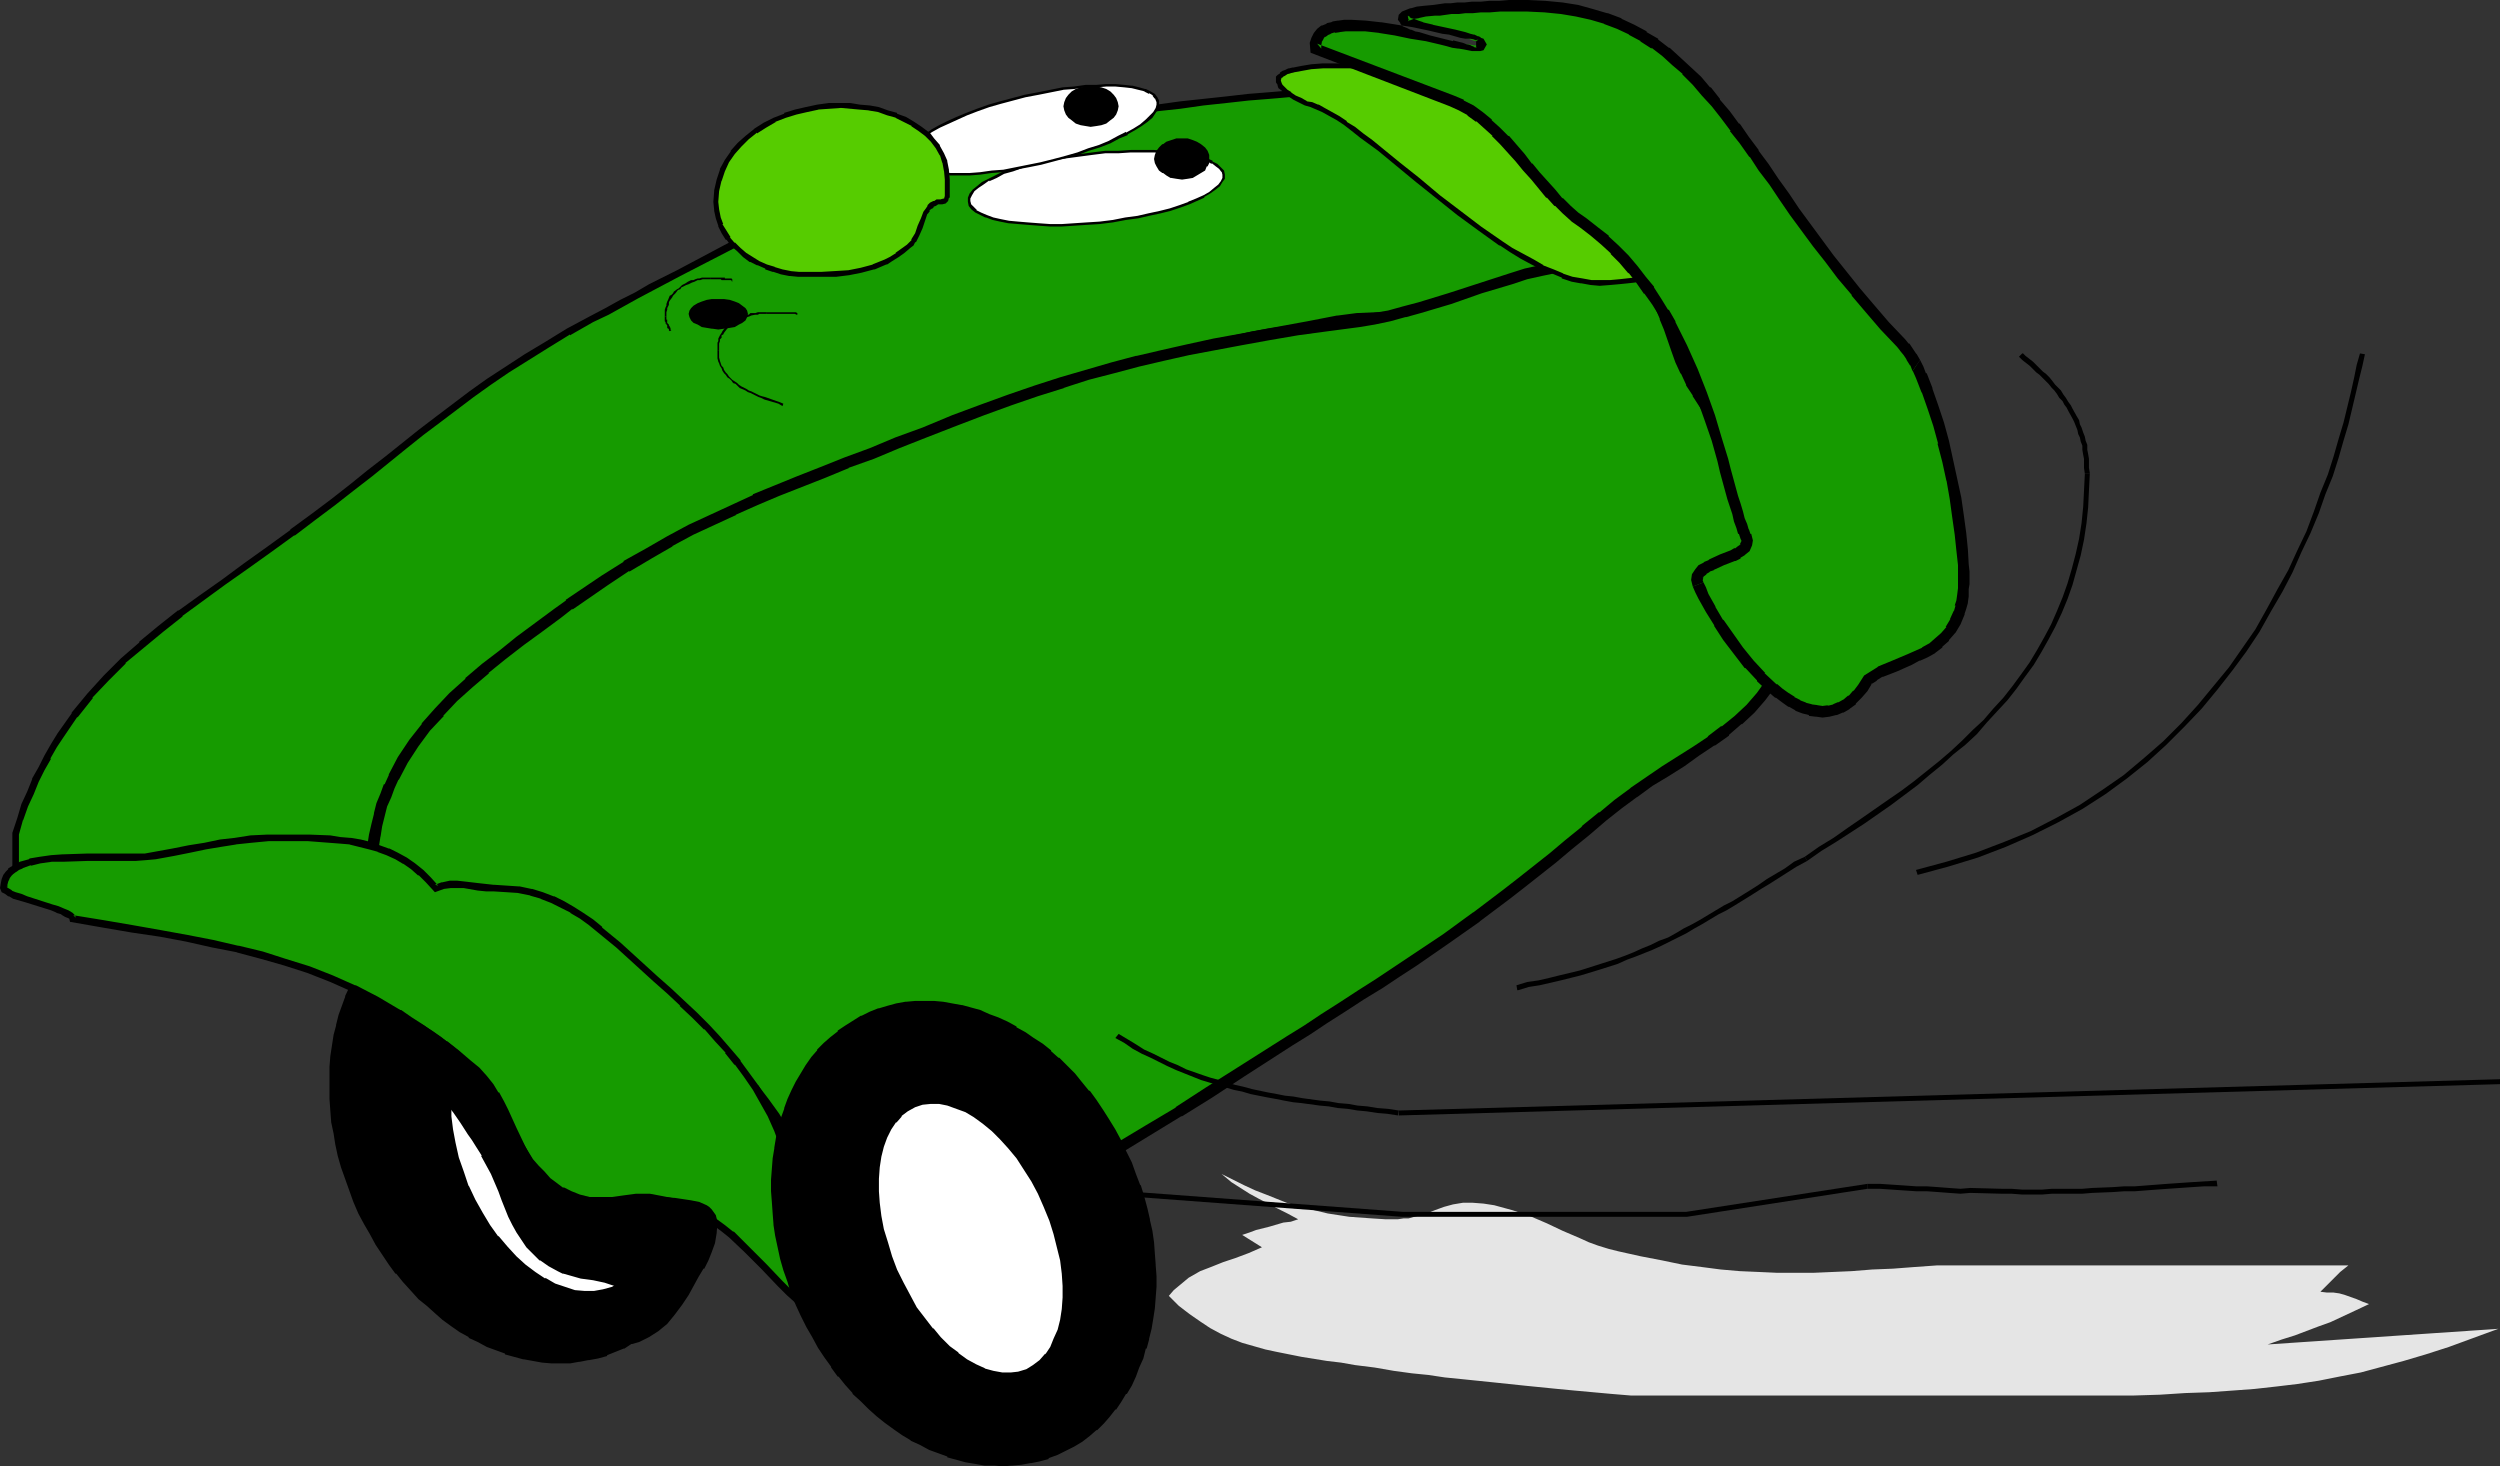 <?xml version="1.0" encoding="UTF-8" standalone="no"?>
<svg
   version="1.0"
   width="129.766mm"
   height="76.116mm"
   id="svg50"
   sodipodi:docname="Trash Can 28.wmf"
   xmlns:inkscape="http://www.inkscape.org/namespaces/inkscape"
   xmlns:sodipodi="http://sodipodi.sourceforge.net/DTD/sodipodi-0.dtd"
   xmlns="http://www.w3.org/2000/svg"
   xmlns:svg="http://www.w3.org/2000/svg">
  <rect width="100%" height="100%" fill="#333333" stroke="none"/>
  <sodipodi:namedview
     id="namedview50"
     pagecolor="#ffffff"
     bordercolor="#000000"
     borderopacity="0.25"
     inkscape:showpageshadow="2"
     inkscape:pageopacity="0.0"
     inkscape:pagecheckerboard="0"
     inkscape:deskcolor="#d1d1d1"
     inkscape:document-units="mm" />
  <defs
     id="defs1">
    <pattern
       id="WMFhbasepattern"
       patternUnits="userSpaceOnUse"
       width="6"
       height="6"
       x="0"
       y="0" />
  </defs>
  <path
     style="fill:#e5e5e5;fill-opacity:1;fill-rule:evenodd;stroke:none"
     d="m 274.235,239.197 h -2.424 l -2.586,-0.162 -4.525,-0.323 -2.101,-0.323 -2.101,-0.323 -4.04,-0.97 -4.04,-1.131 -4.04,-1.616 -2.101,-0.808 -2.101,-0.97 -2.262,-1.131 -2.262,-1.131 1.939,1.616 1.778,1.131 1.778,1.131 1.778,0.97 3.717,1.939 1.939,0.97 2.101,1.131 -1.454,0.485 -1.454,0.162 -2.747,0.808 -2.586,0.646 -1.293,0.485 -1.454,0.485 3.878,2.424 -2.586,1.131 -2.586,0.97 -2.424,0.808 -2.424,0.97 -2.101,0.808 -2.262,1.293 -0.97,0.808 -0.97,0.808 -0.97,0.808 -0.97,1.131 1.939,1.939 2.101,1.616 2.101,1.455 1.939,1.293 2.101,1.131 2.101,0.97 2.101,0.808 2.262,0.646 2.262,0.646 2.262,0.485 4.848,0.97 5.01,0.808 2.747,0.323 2.747,0.485 3.878,0.485 3.717,0.646 3.555,0.485 3.232,0.323 3.232,0.485 3.232,0.323 6.302,0.646 6.141,0.646 6.464,0.646 3.394,0.323 3.555,0.323 3.555,0.323 3.878,0.323 h 98.576 l 5.171,-0.162 5.01,-0.323 4.686,-0.162 4.525,-0.323 4.363,-0.323 4.363,-0.485 4.04,-0.485 4.202,-0.646 4.04,-0.808 4.202,-0.808 4.202,-1.131 4.202,-1.131 4.363,-1.293 4.525,-1.455 4.848,-1.778 4.848,-1.778 -45.248,3.071 2.747,-0.97 2.586,-0.808 4.686,-1.778 2.262,-0.808 2.424,-1.131 2.424,-1.131 2.747,-1.293 -1.293,-0.485 -1.131,-0.485 -2.262,-0.808 -1.131,-0.323 -1.131,-0.162 h -1.293 l -1.293,-0.162 1.293,-1.293 1.293,-1.293 1.293,-1.293 1.616,-1.293 h -80.638 l -4.525,0.323 -4.202,0.323 -4.04,0.162 -4.04,0.323 -3.717,0.162 -3.717,0.162 h -7.272 l -3.555,-0.162 -3.717,-0.162 -3.717,-0.323 -3.717,-0.485 -3.878,-0.485 -3.878,-0.808 -4.202,-0.808 -4.363,-0.97 -1.939,-0.485 -2.101,-0.646 -1.778,-0.646 -1.778,-0.808 -3.394,-1.455 -3.07,-1.455 -3.394,-1.455 -3.394,-1.131 -1.778,-0.485 -1.778,-0.485 -2.101,-0.323 -2.101,-0.162 h -0.97 -0.97 l -1.939,0.323 -1.778,0.485 -1.778,0.646 -1.616,0.646 -1.778,0.485 -1.778,0.485 h -0.97 z"
     id="path1" />
  <path
     style="fill:#000000;fill-opacity:1;fill-rule:evenodd;stroke:none"
     d="m 69.973,235.48 -0.97,-2.101 -1.454,-4.525 -0.646,-2.263 -0.485,-2.101 -0.323,-2.263 -0.485,-2.263 -0.162,-2.101 -0.162,-2.263 v -2.101 -2.101 l 0.162,-2.101 0.162,-2.101 0.162,-2.101 0.323,-1.939 0.485,-1.939 0.646,-1.778 0.485,-1.939 0.646,-1.778 1.616,-3.394 0.97,-1.616 0.97,-1.616 1.131,-1.455 1.131,-1.293 1.131,-1.293 1.293,-1.293 1.454,-1.131 1.293,-0.97 1.616,-0.97 1.454,-0.97 1.778,-0.646 1.616,-0.808 1.778,-0.485 1.616,-0.323 1.778,-0.323 1.778,-0.162 1.778,-0.162 1.778,0.162 h 1.778 l 1.939,0.323 1.778,0.323 1.778,0.485 1.778,0.485 1.778,0.808 1.778,0.646 1.616,0.808 1.778,0.97 1.778,1.131 1.616,0.97 1.616,1.293 1.616,1.293 1.616,1.293 1.616,1.616 1.454,1.455 1.454,1.616 1.454,1.778 1.293,1.778 1.293,1.778 1.293,1.939 1.131,1.939 1.131,2.101 0.97,2.101 0.97,2.263 0.97,2.101 1.454,4.525 0.646,2.263 0.485,2.263 0.485,2.101 0.323,2.263 0.162,2.101 0.162,2.263 0.162,2.101 v 2.101 l -0.162,2.101 -0.162,2.101 -0.323,2.101 -0.323,1.939 -0.485,1.939 -0.485,1.778 -0.646,1.939 -0.646,1.778 -1.616,3.394 -0.808,1.616 -1.131,1.616 -0.97,1.455 -1.131,1.293 -1.293,1.293 -1.293,1.293 -1.293,1.131 -1.454,0.97 -1.616,0.97 -1.454,0.97 -1.616,0.646 -1.778,0.808 -1.616,0.485 -1.778,0.323 -1.778,0.323 -1.778,0.162 -1.778,0.162 -1.778,-0.162 h -1.778 l -1.778,-0.323 -1.939,-0.323 -1.778,-0.485 -1.778,-0.485 -1.778,-0.808 -1.616,-0.646 -1.778,-0.808 -1.778,-0.97 -1.616,-1.131 -1.778,-0.97 -1.616,-1.293 -1.616,-1.293 -1.616,-1.455 -1.454,-1.455 -1.454,-1.455 -1.616,-1.616 -1.293,-1.778 -1.454,-1.778 -1.293,-1.778 -1.131,-1.939 -1.131,-1.939 -1.131,-2.101 -1.131,-2.101 z"
     id="path2" />
  <path
     style="fill:#000000;fill-opacity:1;fill-rule:evenodd;stroke:none"
     d="m 70.619,235.157 v 0.162 l -0.97,-2.263 v 0.162 l -1.454,-4.525 v 0 l -0.485,-2.263 v 0 l -0.485,-2.101 -0.485,-2.263 -0.323,-2.263 v 0.162 l -0.323,-2.263 -0.162,-2.101 v 0 -2.101 -2.101 0 l 0.162,-2.101 0.162,-2.101 0.162,-1.939 v 0 l 0.485,-1.939 0.323,-1.939 v 0.162 l 0.646,-1.939 0.485,-1.939 v 0.162 l 0.646,-1.778 v 0 l 1.616,-3.394 0.97,-1.616 h -0.162 l 0.97,-1.455 v 0 l 1.131,-1.455 1.131,-1.293 v 0 l 1.131,-1.293 1.293,-1.293 v 0 l 1.293,-1.131 v 0.162 l 1.454,-1.131 v 0 l 1.454,-0.97 v 0 l 1.454,-0.808 v 0 l 1.616,-0.808 1.616,-0.646 v 0.162 l 1.778,-0.485 1.616,-0.485 v 0 l 1.778,-0.323 v 0 l 1.778,-0.162 h -0.162 1.778 1.778 v 0 l 1.778,0.162 v 0 l 1.778,0.162 1.778,0.323 h -0.162 l 1.778,0.485 1.939,0.646 -0.162,-0.162 1.778,0.646 1.778,0.808 v 0 l 1.616,0.808 1.778,0.97 v 0 l 1.616,0.97 1.778,1.131 h -0.162 l 1.778,1.293 1.616,1.293 v -0.162 l 1.454,1.455 v 0 l 1.616,1.455 1.454,1.455 v 0 l 1.454,1.616 1.454,1.616 h -0.162 l 1.454,1.778 v 0 l 1.293,1.778 1.131,1.939 1.131,1.939 v 0 l 1.131,2.101 0.97,2.101 v -0.162 l 0.97,2.263 0.97,2.263 v 0 l 1.454,4.364 v 0 l 0.646,2.263 v 0 l 0.485,2.101 0.323,2.263 0.485,2.263 v -0.162 l 0.162,2.263 0.162,2.101 v 0 2.101 2.101 0 2.101 l -0.323,2.101 -0.162,1.939 v 0 l -0.323,1.939 -0.485,1.939 v -0.162 l -0.485,1.939 -0.646,1.939 0.162,-0.162 -0.808,1.778 v 0 l -1.616,3.394 v 0 l -0.808,1.616 v 0 l -0.97,1.455 v 0 l -1.131,1.455 -1.131,1.293 h 0.162 l -1.293,1.293 -1.293,1.293 v 0 l -1.293,1.131 v 0 l -1.454,0.97 h 0.162 l -1.616,0.97 h 0.162 l -1.616,0.808 v 0 l -1.616,0.808 -1.616,0.646 v -0.162 l -1.616,0.485 -1.778,0.485 v 0 l -1.778,0.323 h 0.162 l -1.778,0.162 v 0 l -1.778,0.162 -1.778,-0.162 v 0 l -1.778,-0.162 h 0.162 l -1.778,-0.162 -1.939,-0.323 h 0.162 l -1.778,-0.485 -1.939,-0.646 0.162,0.162 -1.778,-0.646 -1.778,-0.808 h 0.162 l -1.778,-0.808 -1.778,-0.97 h 0.162 l -1.778,-0.97 -1.616,-1.131 v 0 l -1.616,-1.131 -1.616,-1.293 v 0 l -1.616,-1.455 -1.616,-1.455 h 0.162 l -1.454,-1.455 v 0 l -1.454,-1.616 -1.454,-1.616 v 0 l -1.293,-1.778 v 0 l -1.293,-1.778 -1.293,-1.939 h 0.162 l -1.293,-1.939 -1.131,-2.101 -0.97,-2.101 -0.97,-2.263 -1.293,0.646 0.97,2.263 1.131,2.101 1.131,1.939 1.131,2.101 v 0 l 1.293,1.939 1.293,1.939 v 0 l 1.293,1.778 h 0.162 l 1.293,1.616 1.616,1.778 v 0 l 1.454,1.616 v 0 l 1.616,1.293 1.616,1.455 v 0 l 1.454,1.293 1.778,1.293 v 0 l 1.616,1.131 1.778,0.97 v 0.162 l 1.778,0.808 1.778,0.97 v 0 l 1.778,0.646 1.778,0.646 v 0.162 l 1.778,0.485 1.778,0.485 h 0.162 l 1.778,0.323 1.778,0.323 v 0 l 1.939,0.162 v 0 h 1.778 1.778 v 0 l 1.778,-0.323 h 0.162 l 1.616,-0.323 h 0.162 l 1.778,-0.323 1.778,-0.485 v -0.162 l 1.616,-0.646 1.616,-0.646 h 0.162 l 1.454,-0.97 h 0.162 l 1.454,-0.97 h 0.162 l 1.293,-1.131 v 0 l 1.454,-1.131 v 0 l 1.293,-1.293 1.293,-1.293 v 0 l 1.131,-1.455 1.131,-1.455 v 0 l 0.97,-1.616 v 0 l 0.97,-1.616 v 0 l 1.616,-3.394 v -0.162 l 0.646,-1.778 h 0.162 l 0.485,-1.778 0.485,-1.939 v -0.162 l 0.485,-1.778 0.323,-2.101 v 0 l 0.323,-2.101 0.162,-1.939 0.162,-2.101 v -0.162 -2.101 l -0.162,-2.101 v 0 -2.263 l -0.323,-2.101 v -0.162 l -0.323,-2.263 -0.485,-2.101 -0.485,-2.263 v 0 l -0.646,-2.263 v 0 l -1.454,-4.525 v 0 l -0.97,-2.263 -0.97,-2.263 v 0 l -1.131,-2.101 -0.97,-2.101 h -0.162 l -1.131,-1.939 -1.293,-1.939 -1.293,-1.939 v 0 l -1.293,-1.778 v 0 l -1.454,-1.778 -1.454,-1.616 v 0 l -1.454,-1.455 -1.616,-1.616 v 0 l -1.616,-1.293 v 0 l -1.616,-1.293 -1.616,-1.293 h -0.162 l -1.616,-1.131 -1.778,-0.97 v -0.162 l -1.778,-0.808 -1.616,-0.97 h -0.162 l -1.778,-0.646 -1.778,-0.646 v -0.162 l -1.778,-0.485 -1.778,-0.485 h -0.162 l -1.778,-0.323 -1.778,-0.323 v 0 h -1.778 -0.162 l -1.778,-0.162 -1.778,0.162 v 0 l -1.778,0.162 v 0 l -1.778,0.323 H 89.041 l -1.778,0.323 -1.616,0.485 -0.162,0.162 -1.616,0.646 -1.616,0.646 h -0.162 l -1.454,0.97 v 0 l -1.616,0.97 v 0 l -1.454,1.131 v 0 l -1.293,1.131 h -0.162 l -1.293,1.293 -1.131,1.293 h -0.162 l -1.131,1.455 -1.131,1.455 v 0 l -0.97,1.616 v 0 l -0.97,1.616 -1.616,3.394 v 0.162 l -0.646,1.778 v 0 l -0.646,1.778 -0.485,1.939 v 0.162 l -0.485,1.778 -0.323,2.101 v 0 l -0.323,2.101 -0.162,2.101 v 1.939 0.162 2.101 2.101 0 l 0.162,2.263 0.162,2.101 v 0.162 l 0.485,2.263 0.323,2.101 0.485,2.263 v 0 l 0.646,2.263 v 0 l 1.616,4.525 v 0 l 0.808,2.263 v 0 z"
     id="path3" />
  <path
     style="fill:#ffffff;fill-opacity:1;fill-rule:evenodd;stroke:none"
     d="m 91.789,232.732 -1.131,-2.909 -0.808,-2.748 -0.646,-2.748 -0.646,-2.748 -0.162,-2.586 -0.162,-2.748 0.162,-2.424 0.162,-2.424 0.485,-2.263 0.646,-2.101 0.808,-1.939 0.97,-1.778 1.293,-1.616 1.293,-1.293 1.454,-1.131 1.616,-0.808 1.778,-0.646 1.939,-0.323 h 1.939 l 1.939,0.162 1.939,0.646 1.939,0.646 1.939,1.131 1.939,1.131 1.939,1.616 1.939,1.616 1.778,1.778 1.616,2.101 1.616,2.263 1.616,2.424 1.454,2.586 1.131,2.748 1.131,2.748 0.808,2.748 0.808,2.909 0.485,2.748 0.323,2.586 v 2.586 2.586 l -0.323,2.424 -0.485,2.263 -0.646,2.101 -0.808,1.939 -0.97,1.778 -1.131,1.616 -1.293,1.293 -1.616,1.131 -1.616,0.808 -1.778,0.646 -1.939,0.323 h -1.778 l -1.939,-0.323 -1.939,-0.485 -2.101,-0.808 -1.939,-0.97 -1.939,-1.293 -1.939,-1.455 -1.778,-1.616 -1.778,-1.939 -1.778,-1.939 -1.616,-2.263 -1.454,-2.424 -1.454,-2.586 z"
     id="path4" />
  <path
     style="fill:#000000;fill-opacity:1;fill-rule:evenodd;stroke:none"
     d="m 91.95,232.571 v 0.162 l -0.97,-2.909 -0.97,-2.748 -0.646,-2.909 -0.485,-2.586 v 0 l -0.323,-2.586 v -2.748 -2.424 l 0.323,-2.424 v 0.162 l 0.485,-2.263 0.485,-2.101 v 0 l 0.808,-1.939 v 0 l 1.131,-1.778 1.131,-1.616 v 0.162 l 1.293,-1.455 h -0.162 l 1.616,-1.131 v 0 l 1.616,-0.808 v 0 l 1.778,-0.646 1.778,-0.162 v 0 l 1.939,-0.162 1.939,0.323 h -0.162 l 2.101,0.485 1.939,0.808 h -0.162 l 2.101,0.97 v 0 l 1.778,1.293 1.939,1.455 v 0 l 1.939,1.616 1.778,1.778 1.616,2.101 v 0 l 1.616,2.263 1.616,2.424 h -0.162 l 1.454,2.586 1.293,2.748 v -0.162 l 1.131,2.909 0.808,2.748 0.646,2.748 0.485,2.748 v 0 l 0.323,2.586 v 2.586 2.586 l -0.162,2.424 v 0 l -0.485,2.101 -0.646,2.263 v -0.162 l -0.808,1.939 v 0 l -0.97,1.778 -1.293,1.616 v -0.162 l -1.293,1.455 h 0.162 l -1.616,1.131 v -0.162 l -1.616,0.97 v 0 l -1.778,0.485 -1.778,0.323 v 0 h -1.778 v 0 l -1.939,-0.162 -1.939,-0.646 -1.939,-0.646 v 0 l -1.939,-1.131 v 0.162 l -1.939,-1.293 -1.939,-1.455 v 0 l -1.778,-1.616 -1.778,-1.939 -1.778,-2.101 v 0.162 l -1.616,-2.263 -1.454,-2.424 v 0 l -1.454,-2.586 -1.293,-2.748 -0.485,0.323 1.293,2.586 1.454,2.586 v 0 l 1.616,2.586 1.616,2.101 v 0.162 l 1.778,2.101 1.778,1.778 1.778,1.616 v 0 l 1.939,1.455 1.939,1.293 v 0 l 2.101,1.131 v 0 l 1.939,0.646 1.939,0.646 1.939,0.162 h 0.162 1.778 0.162 l 1.778,-0.162 1.778,-0.646 h 0.162 l 1.616,-0.97 v 0 l 1.616,-1.131 1.293,-1.293 v -0.162 l 1.131,-1.616 0.97,-1.778 h 0.162 l 0.808,-1.778 v -0.162 l 0.646,-2.101 0.485,-2.263 v 0 l 0.162,-2.424 0.162,-2.586 -0.162,-2.586 -0.323,-2.586 v -0.162 l -0.485,-2.586 -0.646,-2.909 -0.808,-2.748 -1.131,-2.909 v 0 l -1.293,-2.748 -1.454,-2.586 v 0 l -1.454,-2.424 -1.616,-2.263 v 0 l -1.778,-2.101 -1.778,-1.778 -1.939,-1.778 v 0 l -1.939,-1.455 -1.939,-1.131 v -0.162 l -1.939,-0.97 v 0 l -2.101,-0.808 -1.939,-0.485 v 0 l -1.939,-0.323 -1.939,0.162 h -0.162 l -1.778,0.162 -1.778,0.646 v 0 l -1.778,0.808 v 0.162 l -1.454,1.131 h -0.162 l -1.293,1.293 v 0.162 l -1.131,1.455 -0.97,1.778 h -0.162 l -0.808,1.939 v 0.162 l -0.485,2.101 -0.485,2.263 v 0 l -0.323,2.424 v 2.424 2.748 l 0.323,2.586 v 0 l 0.485,2.748 0.646,2.909 0.97,2.748 0.97,2.748 v 0.162 z"
     id="path5" />
  <path
     style="fill:#169b00;fill-opacity:1;fill-rule:evenodd;stroke:none"
     d="m 82.901,172.125 -2.424,-0.808 -2.424,-0.97 -4.363,-1.293 -4.525,-1.293 -2.424,-0.485 -2.586,-0.646 -48.642,6.788 H 3.07 v -10.02 l 0.97,-2.748 0.808,-2.586 1.131,-2.586 0.97,-2.424 1.131,-2.263 1.293,-2.263 1.293,-2.263 1.293,-2.101 2.747,-3.879 2.909,-3.717 3.232,-3.556 3.394,-3.394 3.555,-3.071 3.717,-3.071 3.878,-3.071 4.202,-3.071 4.202,-3.071 4.363,-3.071 4.525,-3.394 4.686,-3.394 4.202,-3.071 3.878,-2.909 3.555,-2.748 3.555,-2.909 3.394,-2.748 3.394,-2.586 3.232,-2.586 3.232,-2.586 6.626,-4.849 3.555,-2.586 3.555,-2.263 3.717,-2.586 4.04,-2.424 4.202,-2.424 4.525,-2.424 3.07,-1.616 2.909,-1.616 2.909,-1.616 2.747,-1.455 5.494,-2.909 5.171,-2.586 5.171,-2.748 5.01,-2.424 4.848,-2.424 4.848,-2.263 5.01,-2.263 5.01,-2.101 5.171,-1.939 5.333,-2.101 5.494,-1.778 5.818,-1.939 6.141,-1.939 3.232,-0.97 3.232,-0.808 0.97,-0.323 1.131,-0.323 1.293,-0.162 1.293,-0.323 1.616,-0.323 1.616,-0.162 1.939,-0.323 1.778,-0.323 4.04,-0.646 4.202,-0.485 4.525,-0.646 4.525,-0.646 4.525,-0.485 4.525,-0.485 4.363,-0.485 4.04,-0.323 1.778,-0.162 1.939,-0.162 1.616,-0.162 h 1.616 l 1.454,-0.162 h 1.293 l 1.131,-0.162 h 1.131 1.293 l 1.131,0.162 h 0.97 l 0.808,0.162 h 0.646 l 0.646,0.162 h 0.323 l 0.323,0.162 0.323,0.162 0.162,0.162 v 0.485 l -0.162,0.485 -0.323,0.485 -0.323,0.646 -0.162,0.485 v 0.646 l 0.162,0.808 0.323,0.323 0.323,0.323 0.485,0.485 0.646,0.323 0.808,0.323 0.97,0.485 0.97,0.323 1.293,0.485 3.717,1.131 3.394,1.131 3.07,0.97 2.909,1.131 2.747,1.131 2.586,1.131 2.424,1.293 2.424,1.293 2.101,1.455 2.424,1.616 2.101,1.778 2.262,1.778 2.262,2.101 2.424,2.263 2.424,2.586 2.586,2.748 -1.293,1.455 -1.293,1.131 -1.454,1.131 -1.293,0.97 -1.454,0.97 -1.293,0.808 -1.454,0.646 -1.454,0.646 -3.07,0.808 -3.07,0.808 -3.07,0.485 -3.232,0.162 -3.394,0.162 h -14.059 l -3.717,0.162 -3.555,0.323 -3.878,0.485 -5.818,0.97 -5.494,0.97 -5.171,0.97 -5.01,1.131 -4.848,1.131 -4.686,1.293 -4.686,1.293 -4.525,1.293 -4.525,1.455 -4.525,1.616 -4.525,1.616 -4.686,1.778 -4.686,1.939 -5.01,1.939 -5.171,2.263 -5.333,2.424 -4.202,1.939 -4.04,1.778 -3.878,1.939 -3.555,1.778 -3.555,1.778 -3.394,1.778 -6.626,3.717 -6.626,3.879 -3.232,1.939 -3.232,2.101 -3.394,2.263 -3.555,2.263 -3.555,2.424 -3.878,2.586 -3.878,2.909 -4.04,2.586 -3.717,2.909 -3.555,2.586 -3.394,2.748 -3.394,2.909 -3.07,2.909 -2.909,2.909 -2.747,3.232 -2.586,3.232 -2.262,3.394 -2.262,3.717 -1.939,3.879 -1.616,4.202 -0.808,2.101 -0.646,2.263 -0.646,2.424 z"
     id="path6" />
  <path
     style="fill:#000000;fill-opacity:1;fill-rule:evenodd;stroke:none"
     d="m 82.254,172.125 0.97,-0.485 -2.586,-0.97 -2.262,-0.808 v 0 l -4.525,-1.455 v -0.162 l -4.525,-1.131 v 0 l -2.586,-0.646 -2.586,-0.485 -48.803,6.626 h 0.162 -12.443 l 0.646,0.808 v -10.02 0.323 l 0.808,-2.909 v 0.162 l 0.97,-2.748 1.131,-2.424 0.97,-2.424 v 0 l 1.131,-2.263 1.293,-2.263 H 9.858 l 1.293,-2.263 1.293,-1.939 2.747,-4.04 v 0.162 l 3.07,-3.879 h -0.162 l 3.232,-3.394 v 0 l 3.394,-3.394 h -0.162 l 3.717,-3.071 v 0 l 3.717,-3.071 3.878,-3.071 h -0.162 l 4.202,-3.071 4.202,-3.071 4.363,-3.071 4.525,-3.232 4.686,-3.394 h 0.162 l 4.04,-3.071 3.878,-2.909 3.717,-2.909 3.555,-2.748 3.394,-2.748 3.394,-2.748 3.232,-2.586 3.232,-2.424 6.626,-5.01 v 0 l 3.394,-2.424 3.555,-2.424 3.878,-2.424 3.878,-2.424 4.202,-2.586 v 0.162 l 4.525,-2.586 3.07,-1.455 2.909,-1.616 2.909,-1.616 2.747,-1.455 5.494,-2.909 10.342,-5.333 4.848,-2.424 5.01,-2.424 4.848,-2.263 5.01,-2.263 h -0.162 l 5.171,-2.101 5.171,-1.939 5.171,-2.101 5.656,-1.939 h -0.162 l 5.818,-1.778 6.141,-1.939 v 0 l 3.232,-0.97 3.232,-0.808 0.97,-0.323 v 0 l 1.131,-0.162 v 0 l 1.293,-0.323 h -0.162 l 1.454,-0.323 1.616,-0.323 1.616,-0.162 1.778,-0.323 1.939,-0.323 3.878,-0.646 v 0 l 4.363,-0.485 v 0 l 4.525,-0.646 h -0.162 l 4.525,-0.485 4.525,-0.646 4.525,-0.485 4.363,-0.485 4.04,-0.323 1.939,-0.162 1.778,-0.162 1.778,-0.162 h 1.454 v 0 l 1.454,-0.162 h 1.293 0.162 1.131 -0.162 2.424 v 0 h 1.131 0.97 l 0.808,0.162 h 0.646 v 0 l 0.485,0.162 v 0 l 0.323,0.162 v -0.162 l 0.323,0.162 h -0.162 l 0.162,0.162 -0.162,-0.162 0.162,0.162 -0.162,-0.485 v 0.485 l 0.162,-0.323 -0.162,0.485 v 0 l -0.646,1.131 v 0 l -0.162,0.808 -0.162,0.808 0.485,0.97 0.323,0.485 0.323,0.323 0.162,0.162 0.485,0.323 v 0 l 0.646,0.323 v 0.162 l 0.808,0.323 0.97,0.485 v 0 l 1.131,0.323 v 0 l 1.293,0.485 v 0 l 3.717,1.131 v -0.162 l 3.394,1.131 h -0.162 l 3.232,1.131 2.909,1.131 2.747,1.131 h -0.162 l 2.586,1.131 2.424,1.293 2.424,1.293 v 0 l 2.101,1.455 2.262,1.616 v 0 l 2.262,1.616 v 0 l 2.101,1.778 2.262,2.101 v 0 l 2.424,2.263 2.424,2.586 2.586,2.748 v -0.97 l -1.293,1.293 -1.293,1.293 v 0 l -1.293,1.131 v 0 l -1.293,0.97 -1.454,0.808 v 0 l -1.293,0.808 -1.454,0.646 v 0 l -1.454,0.646 v 0 l -2.909,0.97 0.162,-0.162 -3.07,0.646 -3.232,0.485 v 0 l -3.232,0.323 h 0.162 l -3.394,0.162 h -14.059 l -3.717,0.162 v 0 l -3.717,0.162 -3.717,0.485 h -0.162 l -5.818,1.131 -5.333,0.97 -5.333,0.97 -5.01,1.131 v 0 l -4.848,1.131 -4.686,1.131 -4.686,1.293 -4.525,1.455 v 0 l -4.525,1.455 v 0 l -4.525,1.616 -4.686,1.616 -4.525,1.778 -4.848,1.939 -4.848,1.939 -5.171,2.263 -5.333,2.424 h -0.162 l -4.202,1.939 -7.918,3.717 -3.555,1.778 -3.555,1.778 -3.394,1.939 -6.626,3.556 v 0 l -6.626,3.879 -3.232,2.101 -3.232,2.101 -3.394,2.101 -3.555,2.424 -7.434,5.01 -4.04,2.748 -3.878,2.748 v 0 l -3.878,2.748 -3.555,2.748 -3.394,2.748 v 0 l -3.394,2.909 v 0 l -3.07,2.909 -2.909,2.909 v 0 l -2.747,3.232 h -0.162 l -2.424,3.232 v 0 l -1.293,4.364 2.262,-3.556 v 0 l 2.586,-3.232 v 0 l 2.747,-3.071 v 0 l 2.909,-2.909 3.07,-2.909 v 0 l 3.232,-2.748 v 0 l 3.555,-2.748 3.555,-2.748 3.717,-2.748 v 0 l 3.878,-2.748 4.04,-2.748 7.434,-5.172 3.394,-2.263 3.394,-2.101 3.394,-2.263 3.232,-1.939 6.464,-3.879 v 0.162 l 6.464,-3.717 3.555,-1.778 3.555,-1.778 3.555,-1.778 7.918,-3.879 4.202,-1.778 v 0 l 5.333,-2.424 5.171,-2.263 4.848,-1.939 4.848,-1.939 4.525,-1.778 4.686,-1.778 4.525,-1.455 h -0.162 l 4.525,-1.455 v 0 l 4.525,-1.293 4.686,-1.293 4.686,-1.131 4.848,-1.293 v 0 l 5.01,-1.131 5.171,-0.97 5.494,-0.97 5.818,-0.97 h -0.162 l 3.878,-0.485 3.717,-0.323 h -0.162 l 3.717,-0.162 h 14.059 l 3.394,-0.162 v 0 l 3.232,-0.162 v 0 l 3.232,-0.485 3.07,-0.646 v -0.162 l 3.07,-0.808 v 0 l 1.454,-0.646 h 0.162 l 1.293,-0.646 1.454,-0.808 0.162,-0.162 1.293,-0.97 1.454,-0.97 v 0 l 1.293,-0.97 0.162,-0.162 1.293,-1.131 1.616,-1.939 -2.909,-3.232 -2.424,-2.586 -2.424,-2.263 v 0 l -2.262,-2.101 -2.262,-1.778 v 0 l -2.262,-1.778 v 0 l -2.262,-1.616 -2.262,-1.455 v -0.162 l -2.424,-1.131 -2.424,-1.293 -2.586,-1.293 v 0 l -2.747,-1.131 -2.909,-0.97 -3.232,-1.131 v 0 l -3.394,-1.131 v 0 l -3.717,-1.131 v 0 l -1.293,-0.485 h 0.162 l -1.131,-0.323 h 0.162 l -0.97,-0.485 -0.808,-0.323 v 0.162 l -0.485,-0.485 v 0 l -0.485,-0.323 v 0 l -0.323,-0.323 v 0.162 l -0.162,-0.323 v 0 l -0.323,-0.646 0.162,0.323 v -0.646 0.162 l 0.162,-0.646 v 0.162 l 0.485,-1.131 V 20.041 l 0.323,-0.485 v -0.808 l -0.323,-0.485 -0.485,-0.323 h -0.323 v -0.162 l -0.485,-0.162 v 0 h -0.646 v 0 l -0.646,-0.162 h -0.808 -0.97 l -1.293,-0.162 v 0 h -2.424 v 0 l -1.131,0.162 v 0 h -1.293 -1.454 v 0 l -1.616,0.162 -1.778,0.162 -1.778,0.162 -1.939,0.162 -4.04,0.323 -4.202,0.485 -4.525,0.485 -4.525,0.485 -4.686,0.646 v 0 l -4.363,0.485 v 0 l -4.363,0.646 v 0 l -4.04,0.646 -1.778,0.323 -1.778,0.162 -1.778,0.323 -1.454,0.323 -1.454,0.162 h -0.162 l -1.131,0.323 v 0 l -1.131,0.323 v 0 l -0.97,0.162 -3.232,0.97 -3.232,0.97 v 0 l -6.141,1.939 -5.818,1.939 v 0 l -5.656,1.939 -5.171,1.939 -5.171,2.101 -5.171,2.101 v 0 l -4.848,2.101 -5.01,2.263 -4.848,2.424 -5.01,2.424 -10.342,5.495 -5.494,2.748 -2.747,1.616 -2.909,1.455 -2.909,1.616 -3.07,1.616 -4.525,2.424 v 0 l -4.202,2.586 -4.04,2.424 -3.717,2.424 -3.717,2.424 -3.394,2.424 v 0 l -6.626,5.01 -3.394,2.586 -3.232,2.586 -3.232,2.586 -3.555,2.748 -3.394,2.748 -3.717,2.909 -3.878,2.909 -4.202,3.071 h 0.162 l -4.686,3.394 -4.525,3.232 -4.363,3.232 -4.363,3.071 -4.04,2.909 h -0.162 l -3.878,3.071 -3.717,3.071 v 0.162 l -3.555,3.071 v 0 l -3.394,3.394 v 0 l -3.232,3.556 v 0 l -3.07,3.717 v 0.162 l -2.747,3.879 -1.293,2.101 -1.293,2.263 v 0 l -1.131,2.263 -1.293,2.263 v 0.162 l -0.97,2.424 -1.131,2.424 -0.808,2.748 v 0 l -0.97,2.909 v 10.667 h 13.09 0.162 l 48.48,-6.788 h -0.162 l 2.586,0.646 2.424,0.485 v 0 l 4.363,1.293 v -0.162 l 4.525,1.455 v 0 l 2.262,0.97 3.232,1.131 z"
     id="path7" />
  <path
     style="fill:#000000;fill-opacity:1;fill-rule:evenodd;stroke:none"
     d="m 93.243,147.397 -2.424,3.556 -2.101,3.717 h -0.162 l -1.778,3.879 v 0 l -1.778,4.202 -0.808,2.263 v 0 l -0.646,2.263 -0.646,2.263 v 0.162 l -0.646,2.424 1.131,0.97 0.808,-3.232 v 0.162 l 0.646,-2.424 0.646,-2.263 v 0.162 l 0.808,-2.263 1.616,-4.202 v 0.162 l 1.939,-3.879 v 0 l 2.101,-3.556 z"
     id="path8" />
  <path
     style="fill:#169b00;fill-opacity:1;fill-rule:evenodd;stroke:none"
     d="m 161.277,253.097 3.878,-1.455 3.878,-1.455 3.717,-1.616 3.555,-1.455 6.787,-2.909 6.626,-3.071 6.302,-3.071 6.141,-3.071 5.818,-3.232 5.818,-3.232 5.818,-3.394 5.818,-3.394 5.818,-3.717 5.979,-3.717 6.141,-3.879 6.302,-4.04 3.232,-2.101 3.394,-2.263 3.555,-2.101 3.394,-2.263 3.878,-2.424 3.555,-2.424 3.394,-2.101 3.394,-2.263 6.141,-4.364 5.979,-4.202 5.979,-4.364 2.909,-2.263 3.07,-2.424 3.07,-2.586 3.07,-2.586 3.394,-2.586 3.394,-2.909 2.909,-2.424 3.07,-2.263 3.232,-2.101 3.07,-2.101 3.07,-1.939 3.07,-1.939 2.909,-2.101 2.747,-1.939 2.424,-2.101 2.424,-2.263 2.101,-2.424 0.97,-1.131 0.808,-1.293 0.808,-1.455 0.646,-1.455 0.646,-1.455 0.485,-1.616 0.323,-1.616 0.323,-1.616 0.162,-1.778 v -1.939 -3.394 l -0.323,-3.232 -0.485,-3.071 -0.485,-2.909 -0.808,-2.748 -0.808,-2.748 -0.97,-2.586 -1.293,-2.586 -1.131,-2.586 -1.454,-2.424 -1.454,-2.586 -1.454,-2.586 -1.778,-2.586 -1.616,-2.586 -1.778,-2.748 -1.778,-2.748 -1.293,-2.101 -0.97,-2.101 -0.97,-2.101 -0.808,-2.263 -1.616,-4.202 -0.646,-2.101 -0.808,-1.939 -0.808,-1.778 -0.97,-1.778 -1.131,-1.455 -1.293,-1.293 -1.454,-0.97 -0.808,-0.485 -0.808,-0.323 -0.97,-0.323 -1.131,-0.162 h -0.97 l -1.131,-0.162 -3.07,0.162 -3.07,0.323 -3.07,0.323 -2.909,0.646 -3.07,0.808 -2.909,0.808 -5.979,1.939 -5.979,1.939 -5.979,1.939 -2.909,0.808 -3.07,0.646 -2.909,0.646 -2.909,0.485 -6.302,0.808 -5.818,0.97 -5.656,0.808 -5.333,0.97 -5.333,0.97 -5.01,1.131 -5.01,0.97 -5.01,1.293 -4.848,1.293 -5.01,1.293 -5.01,1.616 -5.01,1.616 -5.171,1.778 -5.333,1.939 -5.656,2.101 -5.656,2.263 -5.494,2.101 -5.01,2.101 -4.848,1.778 -4.686,1.778 -4.525,1.939 -4.363,1.778 -4.363,1.778 -4.202,1.939 -4.202,1.939 -4.202,1.939 -4.202,2.263 -4.202,2.424 -4.202,2.586 -4.363,2.748 -4.525,3.071 -2.424,1.616 -2.262,1.778 -3.717,2.586 -3.717,2.748 -3.394,2.748 -3.394,2.748 -3.232,2.748 -3.07,2.748 -2.747,2.909 -2.586,3.071 -2.424,3.071 -2.101,3.232 -1.778,3.394 -0.808,1.778 -0.808,1.939 -0.646,1.778 -0.485,1.939 -0.646,1.939 -0.323,2.101 -0.323,2.101 -0.323,2.101 v 2.263 l -0.162,2.263 0.162,0.808 v 0.808 l 0.323,0.485 0.162,0.646 0.646,0.97 0.97,0.646 1.293,0.485 1.293,0.323 1.454,0.162 h 1.616 3.555 3.717 l 1.778,0.162 1.778,0.162 1.778,0.323 1.616,0.485 3.232,1.293 3.07,1.293 2.909,1.293 2.747,1.293 2.747,1.293 2.586,1.293 5.01,2.586 4.686,2.909 2.424,1.455 2.424,1.778 2.424,1.616 2.586,1.939 2.586,1.939 2.586,2.101 3.07,2.424 2.747,2.586 2.747,2.748 2.262,2.586 2.262,2.748 1.939,2.909 1.778,2.909 1.616,3.071 1.454,3.071 1.293,3.232 0.97,3.232 0.808,3.394 0.646,3.556 0.485,3.717 0.323,3.717 z"
     id="path9" />
  <path
     style="fill:#000000;fill-opacity:1;fill-rule:evenodd;stroke:none"
     d="m 160.307,254.551 5.333,-1.939 v 0 l 3.878,-1.455 3.555,-1.455 3.555,-1.616 6.949,-2.909 v 0 l 6.626,-3.071 6.302,-3.071 6.141,-3.071 5.818,-3.232 h 0.162 l 5.818,-3.232 5.656,-3.394 v 0 l 5.818,-3.556 5.818,-3.556 h 0.162 l 5.979,-3.717 6.141,-4.04 9.534,-6.142 3.394,-2.101 3.394,-2.263 3.555,-2.263 3.717,-2.424 3.717,-2.263 3.394,-2.263 3.232,-2.101 6.302,-4.364 5.979,-4.202 0.162,-0.162 5.818,-4.364 2.909,-2.263 3.07,-2.424 3.07,-2.424 3.07,-2.586 3.394,-2.748 v 0 l 3.394,-2.909 v 0 l 3.07,-2.424 3.07,-2.263 -0.162,0.162 3.07,-2.263 3.232,-1.939 3.07,-1.939 2.909,-2.101 2.909,-1.939 h 0.162 l 2.747,-1.939 v -0.162 l 2.424,-2.101 h 0.162 l 2.424,-2.263 v 0 l 2.101,-2.424 v 0 l 0.97,-1.293 v 0 l 0.97,-1.293 v -0.162 l 0.808,-1.455 0.646,-1.455 v 0 l 0.646,-1.455 v -0.162 l 0.485,-1.616 0.485,-1.616 v 0 l 0.323,-1.778 v 0 l 0.162,-1.939 v 0 -1.939 0 -3.394 -0.162 l -0.323,-3.232 v 0 l -0.485,-3.071 -0.485,-2.909 v -0.162 l -0.808,-2.748 v 0 l -0.97,-2.748 -0.97,-2.748 v 0 l -1.131,-2.586 v 0 l -1.293,-2.586 v 0 l -1.293,-2.586 -1.616,-2.586 v 0 l -1.616,-2.424 v -0.162 l -1.616,-2.424 -1.616,-2.748 -1.778,-2.748 -1.939,-2.748 v 0 l -1.131,-1.939 v 0 l -0.97,-2.101 v 0 l -0.97,-2.101 -0.808,-2.263 v 0.162 l -1.454,-4.364 v 0 l -0.808,-2.101 v 0.162 l -0.808,-1.939 v -0.162 l -0.808,-1.778 -0.162,-0.162 -0.97,-1.616 v -0.162 l -1.131,-1.455 v 0 l -1.293,-1.455 -1.616,-1.131 h -0.162 l -0.808,-0.485 h -0.162 l -0.808,-0.323 -0.97,-0.323 h -0.162 l -0.97,-0.323 h -0.162 -0.97 -0.162 l -1.131,-0.162 h -0.162 l -2.909,0.162 h -0.162 l -3.07,0.323 v 0 l -3.07,0.485 v 0 l -3.07,0.485 v 0.162 l -2.909,0.646 v 0 l -3.07,0.97 -5.979,1.939 v 0 l -5.979,1.939 v 0 l -5.818,1.778 -3.07,0.808 v 0 l -2.909,0.808 v 0 l -2.909,0.485 -3.07,0.485 -6.141,0.808 -5.818,0.97 -5.656,0.808 -5.333,0.97 -5.333,0.97 v 0 l -5.171,1.131 -5.01,1.131 -4.848,1.131 h -0.162 l -4.848,1.293 -5.01,1.455 -5.01,1.455 v 0 l -5.01,1.616 -5.171,1.778 -5.333,1.939 -5.656,2.101 v 0 l -5.818,2.424 -5.333,1.939 -5.01,2.101 v 0 l -4.848,1.778 v 0 l -4.848,1.939 -4.525,1.778 -4.363,1.778 -4.363,1.778 v 0.162 l -4.202,1.939 v 0 l -4.202,1.939 -4.202,1.939 -4.202,2.263 v 0 l -4.202,2.424 -4.363,2.424 v 0.162 l -4.363,2.748 -6.949,4.687 v 0.162 l -2.262,1.616 v 0 l -3.717,2.748 v 0 l -3.717,2.748 -3.394,2.748 -3.394,2.586 v 0 l -3.232,2.748 v 0.162 l -3.07,2.748 -0.162,0.162 -2.747,2.909 v 0 l -2.586,2.909 v 0.162 l -2.424,3.071 v 0 l -2.262,3.394 v 0 l -1.778,3.394 v 0.162 l -0.808,1.778 h -0.162 l -0.646,1.778 v 0 l -0.808,1.939 v 0 l -0.485,1.939 v 0.162 l -0.485,1.939 v 0 l -0.485,2.101 v 0 l -0.323,2.101 v 0 l -0.162,2.263 v 0 l -0.162,2.263 v 0 l -0.162,2.263 v 0 l 0.162,0.808 v 0.162 l 0.162,0.808 v 0 l 0.162,0.646 v 0.162 l 0.323,0.646 0.808,1.131 1.293,0.97 1.293,0.485 0.162,0.162 1.293,0.323 0.323,-2.263 h 0.162 l -1.293,-0.323 h 0.162 l -1.131,-0.323 0.323,0.162 -1.131,-0.808 0.323,0.162 -0.646,-0.808 v 0.162 l -0.162,-0.485 v 0 l -0.162,-0.485 v 0 l -0.162,-0.646 v 0.162 -0.808 0 -2.263 0 l 0.162,-2.101 v 0 l 0.323,-2.101 v 0 l 0.323,-2.101 v 0.162 l 0.323,-2.101 v 0 l 0.485,-1.939 v 0 l 0.485,-1.939 v 0 l 0.808,-1.778 v 0 l 0.646,-1.778 v 0 l 0.808,-1.778 v 0.162 l 1.778,-3.394 v 0 l 2.101,-3.232 v 0 l 2.262,-3.071 v 0 l 2.747,-2.909 h -0.162 l 2.747,-2.909 v 0 l 3.07,-2.748 v 0 l 3.232,-2.748 h -0.162 l 3.394,-2.748 3.555,-2.748 3.555,-2.586 v 0 l 3.717,-2.748 v 0 l 2.262,-1.778 v 0.162 l 6.787,-4.687 4.363,-2.909 v 0.162 l 4.363,-2.586 4.202,-2.424 h -0.162 l 4.202,-2.263 4.202,-1.939 4.202,-1.939 h -0.162 l 4.363,-1.939 v 0 l 4.202,-1.778 4.525,-1.778 4.525,-1.778 4.686,-1.939 h -0.162 l 5.01,-1.778 v 0 l 5.01,-2.101 5.333,-2.101 5.818,-2.263 v 0 l 5.494,-2.101 5.333,-1.939 5.171,-1.778 5.171,-1.616 h -0.162 l 5.01,-1.616 5.01,-1.293 4.848,-1.293 v 0 l 4.848,-1.131 5.01,-1.131 5.171,-0.97 v 0 l 5.171,-0.97 5.333,-0.97 5.656,-0.97 5.979,-0.808 6.141,-0.808 2.909,-0.485 3.07,-0.646 v 0 l 2.909,-0.808 h 0.162 l 2.909,-0.808 5.979,-1.778 v 0 l 5.979,-2.101 v 0 l 5.979,-1.778 2.909,-0.97 v 0 l 2.909,-0.646 v 0 l 3.07,-0.646 v 0 l 2.909,-0.323 v 0 l 3.07,-0.323 h -0.162 l 3.07,-0.162 h -0.162 1.293 -0.162 l 1.131,0.162 h -0.162 l 1.131,0.162 h -0.162 l 0.808,0.323 0.97,0.323 -0.162,-0.162 0.808,0.485 h -0.162 l 1.454,0.97 -0.162,-0.162 1.293,1.293 h -0.162 l 1.131,1.455 v -0.162 l 0.97,1.616 v 0 l 0.808,1.778 -0.162,-0.162 0.808,1.939 v 0.162 l 0.808,1.939 v 0 l 1.454,4.202 v 0 l 0.808,2.263 0.97,2.101 0.162,0.162 0.97,2.101 v 0.162 l 1.293,1.939 v 0.162 l 1.778,2.748 1.939,2.748 1.616,2.586 1.616,2.586 v 0 l 1.616,2.424 h -0.162 l 1.454,2.586 1.454,2.586 v -0.162 l 1.131,2.586 v -0.162 l 1.293,2.586 h -0.162 l 0.97,2.586 0.97,2.748 v 0 l 0.808,2.748 -0.162,-0.162 0.646,2.909 0.323,3.071 v 0 l 0.323,3.232 v -0.162 l 0.162,3.394 v 0 l -0.162,1.778 v 0 l -0.162,1.778 v 0 l -0.162,1.616 v 0 l -0.485,1.455 -0.485,1.616 v 0 l -0.646,1.455 0.162,-0.162 -0.646,1.455 -0.808,1.455 v -0.162 l -0.808,1.293 v 0 l -0.808,1.131 v 0 l -2.101,2.424 0.162,-0.162 -2.424,2.263 v 0 l -2.586,2.101 v -0.162 l -2.747,2.101 h 0.162 l -2.909,1.939 -3.07,1.939 -3.07,1.939 -3.07,2.101 -3.07,2.101 -0.162,0.162 -3.07,2.263 -2.909,2.424 h -0.162 l -3.394,2.748 h 0.162 l -3.394,2.748 -3.07,2.586 -3.07,2.424 -3.07,2.424 -2.909,2.263 -5.979,4.525 0.162,-0.162 -5.979,4.364 -6.302,4.202 -3.394,2.263 -3.394,2.263 -3.555,2.263 -3.717,2.424 -3.555,2.263 -3.394,2.263 -3.394,2.101 -9.696,6.142 -6.141,3.879 -5.979,3.879 h 0.162 l -5.979,3.556 -5.656,3.394 v 0 l -5.818,3.394 -5.818,3.232 v 0 l -5.979,3.071 -5.979,3.232 -6.302,3.071 -6.626,3.071 0.162,-0.162 -6.949,2.909 -3.555,1.616 -3.717,1.455 -3.717,1.455 v 0 l -3.878,1.455 1.454,0.97 z"
     id="path10" />
  <path
     style="fill:#000000;fill-opacity:1;fill-rule:evenodd;stroke:none"
     d="m 77.245,178.913 h 0.162 l 1.454,0.162 h 0.162 1.616 3.555 3.717 -0.162 1.939 -0.162 l 1.778,0.323 v 0 l 1.616,0.162 v 0 l 1.616,0.485 h -0.162 l 3.232,1.455 3.07,1.131 v 0 l 2.909,1.293 2.747,1.293 v 0 l 2.747,1.293 2.586,1.293 5.01,2.586 h -0.162 l 4.848,2.909 v 0 l 2.262,1.455 2.424,1.616 2.586,1.778 h -0.162 l 2.586,1.778 v 0 l 2.586,1.939 2.586,2.101 v 0 l 2.909,2.586 v -0.162 l 2.909,2.586 h -0.162 l 2.747,2.748 v -0.162 l 2.262,2.748 v -0.162 l 2.101,2.748 v 0 l 2.101,2.909 v -0.162 l 1.778,2.909 h -0.162 l 1.616,3.071 1.454,3.071 -0.162,-0.162 1.293,3.232 v -0.162 l 1.131,3.394 v 0 l 0.808,3.394 v -0.162 l 0.485,3.556 v 0 l 0.485,3.717 v -0.162 l 0.323,3.879 0.162,5.333 2.101,-1.616 v -3.879 l -0.323,-3.717 v -0.162 l -0.485,-3.717 v 0 l -0.646,-3.556 v -0.162 l -0.808,-3.232 v -0.162 l -1.131,-3.232 v -0.162 l -1.293,-3.232 v 0 l -1.454,-3.071 -1.616,-3.071 v 0 l -1.778,-3.071 v 0 l -2.101,-2.909 v 0 l -2.101,-2.748 h -0.162 l -2.424,-2.748 v 0 l -2.586,-2.748 v 0 l -2.747,-2.586 v 0 l -3.07,-2.424 v 0 l -2.747,-2.101 -2.586,-2.101 v 0 l -2.424,-1.778 h -0.162 l -2.424,-1.778 -2.424,-1.616 -2.424,-1.616 v 0 l -4.848,-2.909 v 0 l -5.01,-2.586 -2.586,-1.293 -2.747,-1.293 v 0 l -2.747,-1.293 -3.07,-1.293 v 0 l -2.909,-1.293 -3.232,-1.455 h -0.162 l -1.616,-0.485 h -0.162 l -1.778,-0.323 v 0 l -1.778,-0.162 h -0.162 l -1.778,-0.162 v 0 h -3.717 -3.555 v 0 h -1.616 0.162 l -1.616,-0.162 z"
     id="path11" />
  <path
     style="fill:#56cc00;fill-opacity:1;fill-rule:evenodd;stroke:none"
     d="m 303.161,29.738 -3.232,-1.616 -3.07,-1.616 -2.747,-1.455 -2.586,-1.455 -2.424,-1.455 -2.262,-1.293 -1.939,-1.293 -1.939,-1.131 -1.778,-0.97 -1.616,-1.131 -1.454,-0.808 -1.454,-0.646 -1.293,-0.646 -1.131,-0.485 -1.131,-0.162 -0.97,-0.323 -5.171,-0.323 h -2.586 -2.586 -2.262 l -2.262,0.162 -1.939,0.323 -1.616,0.323 -0.808,0.162 -0.485,0.162 -0.485,0.323 -0.485,0.323 -0.323,0.323 -0.323,0.323 v 0.323 0.485 l 0.162,0.323 0.323,0.485 0.485,0.485 0.485,0.485 0.808,0.485 0.97,0.646 0.97,0.646 1.293,0.646 0.97,0.162 1.131,0.485 1.293,0.646 1.293,0.646 1.454,0.97 1.616,0.97 1.454,1.131 1.616,1.131 1.778,1.293 1.778,1.455 3.717,2.909 3.717,3.232 4.04,3.232 4.04,3.071 4.202,3.071 4.04,2.909 2.101,1.293 2.101,1.293 1.939,1.131 1.939,0.97 2.101,0.97 1.939,0.808 1.778,0.646 1.939,0.323 1.778,0.323 1.778,0.162 2.101,-0.162 1.778,-0.162 1.616,-0.162 1.454,-0.162 1.293,-0.323 0.97,-0.323 0.97,-0.485 0.808,-0.485 0.646,-0.485 0.485,-0.485 0.485,-0.646 0.323,-0.485 0.485,-1.293 0.323,-1.131 z"
     id="path12" />
  <path
     style="fill:#000000;fill-opacity:1;fill-rule:evenodd;stroke:none"
     d="m 303.323,29.253 -3.232,-1.616 -2.909,-1.455 -2.747,-1.616 -2.586,-1.455 -2.424,-1.293 -2.262,-1.455 -2.101,-1.131 -1.939,-1.293 -1.778,-0.97 -1.616,-0.97 -1.454,-0.97 -1.293,-0.646 v 0 l -1.293,-0.646 v 0 l -1.293,-0.485 v 0 l -1.131,-0.162 v 0 l -0.97,-0.323 -5.333,-0.323 v 0 h -2.586 -2.586 -2.262 -0.162 l -2.101,0.162 -1.939,0.323 -1.616,0.323 h -0.162 l -0.646,0.162 h -0.162 l -0.646,0.323 v 0 l -0.485,0.162 v 0 l -0.485,0.323 v 0.162 l -0.485,0.323 -0.323,0.323 v 0.646 0.485 l 0.323,0.485 v 0.162 l 0.162,0.485 0.646,0.485 v 0 l 0.485,0.485 0.808,0.646 v 0 l 0.97,0.646 0.97,0.485 1.293,0.646 1.131,0.323 v 0 l 1.131,0.485 v 0 l 1.131,0.485 1.454,0.808 1.454,0.808 1.454,0.97 v 0 l 1.454,1.131 1.616,1.293 1.778,1.293 1.778,1.293 3.717,3.071 3.717,3.071 4.04,3.232 4.04,3.232 4.202,3.071 v 0 l 4.04,2.909 h 0.162 l 1.939,1.293 2.101,1.293 2.101,1.131 1.939,0.97 v 0 l 2.101,0.808 1.939,0.808 v 0.162 l 1.939,0.646 1.778,0.323 h 0.162 l 1.778,0.323 1.778,0.162 v 0 l 2.101,-0.162 v 0 l 1.778,-0.162 1.616,-0.162 1.454,-0.162 v 0 l 1.293,-0.323 h 0.162 l 0.97,-0.323 v -0.162 l 0.97,-0.323 v 0 l 0.808,-0.485 0.162,-0.162 0.646,-0.485 0.646,-0.485 0.485,-0.646 v 0 l 0.323,-0.646 0.485,-1.293 0.323,-1.455 -24.725,-19.394 -0.485,0.808 24.402,19.071 -0.162,-0.485 -0.323,1.131 h 0.162 l -0.485,1.293 v -0.162 l -0.485,0.646 v -0.162 l -0.323,0.646 v 0 l -0.485,0.485 -0.646,0.485 v 0 l -0.808,0.485 h 0.162 l -0.97,0.323 v -0.162 l -1.131,0.485 h 0.162 l -1.293,0.323 v 0 l -1.454,0.162 -1.454,0.162 -1.778,0.162 v 0 h -2.101 0.162 -1.778 l -1.778,-0.323 v 0 l -1.939,-0.323 -1.939,-0.646 h 0.162 l -1.939,-0.808 -2.101,-0.808 h 0.162 l -1.939,-1.131 -2.101,-1.131 -2.101,-1.131 -1.939,-1.293 v 0 l -4.202,-2.909 v 0 l -4.04,-3.071 -4.04,-3.071 -4.04,-3.394 -3.878,-3.071 -3.555,-2.909 -1.778,-1.455 -1.778,-1.293 -1.616,-1.293 -1.616,-0.97 v -0.162 l -1.454,-0.97 -1.454,-0.808 -1.454,-0.808 -1.131,-0.646 h -0.162 l -1.131,-0.485 v 0 l -1.131,-0.162 h 0.162 l -1.131,-0.646 -1.131,-0.485 -0.97,-0.646 h 0.162 l -0.808,-0.485 -0.485,-0.485 v 0 l -0.485,-0.485 v 0 l -0.162,-0.323 v 0 l -0.162,-0.485 v 0.323 -0.485 0 l 0.162,-0.323 -0.162,0.162 0.162,-0.323 v 0.162 l 0.323,-0.323 v 0 l 0.323,-0.162 v 0 l 0.485,-0.323 v 0 l 0.646,-0.162 h -0.162 l 0.808,-0.162 h -0.162 l 1.778,-0.323 1.778,-0.323 2.262,-0.162 v 0 h 2.262 2.586 2.586 -0.162 l 5.333,0.323 0.97,0.323 v 0 l 0.97,0.323 v 0 l 1.131,0.323 v 0 l 1.293,0.646 v 0 l 1.293,0.646 1.454,0.808 1.616,0.97 1.778,1.131 1.939,1.131 2.101,1.293 2.262,1.293 2.424,1.293 2.586,1.455 2.747,1.616 2.909,1.616 3.232,1.616 v -0.162 z"
     id="path13" />
  <path
     style="fill:#000000;fill-opacity:1;fill-rule:evenodd;stroke:none"
     d="m 396.081,69.981 v 0 l 0.646,0.646 1.454,1.131 1.293,1.293 0.646,0.485 0.646,0.646 0.646,0.646 0.485,0.485 0.646,0.808 0.485,0.485 0.485,0.646 0.485,0.808 0.646,0.646 0.323,0.646 0.485,0.646 0.323,0.646 0.808,1.455 0.323,0.646 0.323,0.808 0.323,0.808 0.162,0.808 0.323,0.646 0.162,0.808 0.323,0.808 v 0.808 l 0.162,0.97 0.162,0.808 v 0.808 0.97 l 0.162,1.131 v 0 h 0.97 v -0.162 l -0.162,-0.97 v -0.97 -0.808 l -0.162,-0.97 -0.162,-0.808 v -0.97 l -0.323,-0.808 -0.162,-0.808 -0.323,-0.808 -0.323,-0.97 -0.323,-0.646 -0.162,-0.808 -0.485,-0.808 -0.808,-1.455 -0.323,-0.646 -0.485,-0.646 -0.485,-0.808 -0.485,-0.646 -0.485,-0.808 -0.485,-0.485 -0.646,-0.646 -0.485,-0.646 -0.646,-0.808 -0.646,-0.646 -0.646,-0.485 -0.646,-0.646 -1.293,-1.293 -1.454,-1.131 -0.485,-0.485 h -0.162 z"
     id="path14" />
  <path
     style="fill:#000000;fill-opacity:1;fill-rule:evenodd;stroke:none"
     d="m 409.009,92.931 -0.162,3.232 -0.162,3.232 -0.323,3.232 -0.485,3.071 -0.646,2.909 -0.808,3.071 -0.808,2.748 -0.97,2.748 -1.131,2.748 -1.131,2.586 -1.293,2.424 -1.454,2.586 -1.454,2.424 -1.616,2.263 -1.778,2.424 -1.778,2.263 -1.939,2.101 -1.939,2.263 -2.101,1.939 -2.101,2.101 -2.262,2.101 -2.262,1.939 -2.424,1.939 -2.424,1.939 -2.586,1.939 -2.586,1.778 -5.333,3.717 -2.586,1.778 -2.747,1.939 -2.909,1.778 -2.747,1.939 0.485,0.808 2.747,-1.939 2.909,-1.778 2.747,-1.778 2.747,-1.778 5.333,-3.717 2.586,-1.939 2.586,-1.939 2.262,-1.939 2.586,-2.101 2.101,-1.939 2.424,-1.939 2.262,-2.101 1.939,-2.263 1.939,-2.101 2.101,-2.263 1.778,-2.263 1.616,-2.263 1.778,-2.424 1.454,-2.424 1.454,-2.586 1.293,-2.424 1.293,-2.748 1.131,-2.748 0.97,-2.748 0.808,-2.909 0.808,-2.909 0.646,-3.071 0.485,-3.232 0.323,-3.071 0.162,-3.394 0.162,-3.232 z"
     id="path15" />
  <path
     style="fill:#000000;fill-opacity:1;fill-rule:evenodd;stroke:none"
     d="m 354.065,168.085 -2.101,0.97 -1.778,1.293 -3.555,2.101 -1.616,1.131 -1.778,1.131 -3.394,2.101 -1.616,0.808 -1.616,0.97 -1.616,0.97 -1.616,0.97 -1.454,0.808 -1.616,0.808 -1.616,0.97 -1.454,0.808 -1.778,0.646 -1.616,0.808 -1.616,0.646 -1.778,0.808 -1.616,0.646 -1.778,0.646 -3.555,1.131 -3.555,1.131 -4.04,0.97 -1.939,0.485 -2.101,0.485 -2.262,0.323 -2.101,0.646 v 0 l 0.162,0.97 h 0.162 l 2.101,-0.646 2.101,-0.323 2.101,-0.485 2.101,-0.485 3.878,-0.97 3.717,-1.131 3.555,-1.131 1.778,-0.808 1.778,-0.646 1.616,-0.646 1.616,-0.646 1.778,-0.808 1.616,-0.808 1.616,-0.808 1.616,-0.808 1.616,-0.97 1.454,-0.808 1.616,-0.97 1.616,-0.97 1.616,-0.808 1.616,-0.97 3.394,-2.101 1.778,-1.131 1.616,-0.97 3.555,-2.263 1.778,-1.131 2.101,-1.131 z"
     id="path16" />
  <path
     style="fill:#000000;fill-opacity:1;fill-rule:evenodd;stroke:none"
     d="m 462.983,69.335 -0.646,2.263 -0.485,2.424 -0.646,2.909 -1.454,5.98 -0.97,3.232 -0.97,3.394 -1.131,3.556 -1.454,3.556 -1.293,3.717 -1.454,3.879 -1.778,3.717 -1.778,3.879 -2.101,3.717 -2.101,3.879 -2.262,4.04 -2.586,3.717 -2.586,3.717 -3.07,3.717 -3.07,3.717 -3.232,3.556 -3.555,3.556 -3.717,3.232 -4.04,3.394 -4.202,2.909 -4.363,2.909 -4.686,2.586 -5.01,2.586 -5.171,2.101 -5.494,2.101 -5.818,1.778 -5.979,1.616 0.323,0.97 5.979,-1.616 5.818,-1.778 5.494,-2.101 5.171,-2.263 5.171,-2.586 4.686,-2.586 4.525,-2.909 4.202,-3.071 4.04,-3.232 3.717,-3.394 3.555,-3.556 3.394,-3.556 3.07,-3.717 2.909,-3.717 2.747,-3.717 2.586,-3.879 2.262,-4.04 2.262,-3.879 1.939,-3.717 1.778,-4.04 1.778,-3.717 1.616,-3.879 1.293,-3.717 1.454,-3.556 1.131,-3.556 0.97,-3.394 0.97,-3.232 1.454,-6.142 0.646,-2.748 0.646,-2.586 0.485,-2.263 z"
     id="path17" />
  <path
     style="fill:#000000;fill-opacity:1;fill-rule:evenodd;stroke:none"
     d="m 218.806,203.641 1.778,0.97 1.616,1.131 1.778,0.97 1.778,0.808 3.232,1.616 1.778,0.808 1.616,0.646 3.232,1.293 1.616,0.485 1.616,0.485 1.616,0.485 1.616,0.485 1.616,0.323 1.616,0.485 3.232,0.646 1.778,0.323 1.616,0.323 1.778,0.323 1.616,0.162 3.555,0.485 1.778,0.162 1.778,0.323 1.939,0.162 1.939,0.323 1.778,0.162 2.101,0.323 1.939,0.162 2.101,0.323 0.162,-0.97 -2.101,-0.323 -2.101,-0.162 -1.939,-0.323 -1.939,-0.162 -1.778,-0.323 -1.939,-0.162 -1.778,-0.323 -1.778,-0.162 -3.555,-0.485 -1.778,-0.323 -1.616,-0.162 -1.616,-0.323 -1.778,-0.323 -3.07,-0.646 -1.778,-0.485 -1.454,-0.323 -1.778,-0.485 -1.454,-0.485 -1.778,-0.485 -1.454,-0.485 -3.232,-1.131 -1.616,-0.808 -1.616,-0.646 -1.616,-0.808 -1.616,-0.808 -1.778,-0.808 -1.778,-1.131 -1.616,-0.97 -1.616,-0.97 z"
     id="path18" />
  <path
     style="fill:#000000;fill-opacity:1;fill-rule:evenodd;stroke:none"
     d="m 274.396,218.833 216.059,-6.142 v -0.97 l -216.059,6.142 z"
     id="path19" />
  <path
     style="fill:#000000;fill-opacity:1;fill-rule:evenodd;stroke:none"
     d="m 210.08,233.864 64.963,4.849 h 55.914 l 35.39,-5.495 v -0.97 l -35.552,5.495 h 0.162 -55.752 v 0 l -65.125,-4.849 z"
     id="path20" />
  <path
     style="fill:#000000;fill-opacity:1;fill-rule:evenodd;stroke:none"
     d="m 366.347,233.217 h 2.424 l 4.686,0.323 2.424,0.162 h 2.101 l 2.262,0.162 2.101,0.162 2.262,0.162 1.939,-0.162 6.141,0.162 h 1.939 l 2.101,0.162 h 3.878 l 1.939,-0.162 h 1.939 1.939 2.101 l 1.939,-0.162 4.04,-0.162 2.262,-0.162 h 2.101 l 4.202,-0.323 2.262,-0.162 4.686,-0.323 2.424,-0.162 h 2.586 v 0 l -0.162,-1.131 h 0.162 l -2.586,0.162 -2.586,0.162 -4.686,0.323 -2.101,0.162 -4.202,0.323 h -2.101 l -2.262,0.162 -4.04,0.162 -1.939,0.162 h -2.101 -1.939 -1.939 l -1.939,0.162 h -3.878 l -2.101,-0.162 h -1.939 l -6.141,-0.162 -1.939,0.162 -2.262,-0.162 -2.101,-0.162 -2.262,-0.162 h -2.101 l -2.262,-0.162 -2.424,-0.162 -2.424,-0.162 h -2.424 v 0 z"
     id="path21" />
  <path
     style="fill:#ffffff;fill-opacity:1;fill-rule:evenodd;stroke:none"
     d="m 190.041,39.597 0.162,-0.808 0.323,-0.646 0.485,-0.808 0.808,-0.646 0.97,-0.808 1.131,-0.646 1.454,-0.646 1.616,-0.646 1.616,-0.646 1.939,-0.646 2.101,-0.485 2.101,-0.485 2.262,-0.485 2.262,-0.323 2.586,-0.485 2.424,-0.323 2.586,-0.162 2.586,-0.162 h 2.424 l 2.262,-0.162 2.262,0.162 h 1.939 l 2.101,0.323 1.778,0.162 1.616,0.323 1.616,0.323 1.293,0.485 0.97,0.485 0.97,0.485 0.646,0.646 0.485,0.646 0.162,0.646 v 0.646 l -0.323,0.808 -0.485,0.646 -0.808,0.646 -0.97,0.808 -1.293,0.646 -1.293,0.646 -1.616,0.646 -1.616,0.646 -1.939,0.646 -2.101,0.646 -2.101,0.485 -2.262,0.485 -2.424,0.323 -2.424,0.323 -2.586,0.323 -2.586,0.323 -4.848,0.162 h -2.262 -2.262 l -2.101,-0.162 -1.939,-0.162 -1.778,-0.323 -1.778,-0.323 -1.454,-0.323 -1.293,-0.485 -1.131,-0.485 -0.808,-0.485 -0.808,-0.485 -0.485,-0.646 z"
     id="path22" />
  <path
     style="fill:#000000;fill-opacity:1;fill-rule:evenodd;stroke:none"
     d="m 190.365,39.435 v 0.162 -0.808 0.162 l 0.323,-0.646 v 0 l 0.485,-0.808 v 0 l 0.808,-0.646 v 0 l 0.97,-0.646 1.131,-0.808 v 0.162 l 1.454,-0.646 1.454,-0.808 v 0 l 1.778,-0.485 1.778,-0.646 2.101,-0.646 2.101,-0.485 2.262,-0.485 2.424,-0.323 2.424,-0.323 v 0 l 2.424,-0.323 2.586,-0.323 h 2.586 l 2.424,-0.162 h 2.262 2.262 l 1.939,0.162 2.101,0.162 h -0.162 l 1.939,0.323 1.616,0.323 1.454,0.323 1.293,0.323 v 0 l 1.131,0.646 v -0.162 l 0.808,0.646 v 0 l 0.646,0.485 0.485,0.646 v -0.162 l 0.162,0.646 v 0 0.646 0 l -0.323,0.646 v 0 l -0.485,0.646 v 0 l -0.808,0.646 v 0 l -0.97,0.808 -1.131,0.646 v 0 l -1.454,0.646 -1.616,0.646 h 0.162 l -1.778,0.646 -1.939,0.646 -1.939,0.485 -2.262,0.485 -2.101,0.485 -2.424,0.323 -2.424,0.485 v 0 l -2.586,0.323 -2.586,0.162 -4.848,0.323 h -2.262 l -2.262,-0.162 -2.101,-0.162 -1.939,-0.162 v 0 l -1.778,-0.162 -1.616,-0.323 -1.454,-0.323 -1.293,-0.485 v 0 l -1.131,-0.485 -0.97,-0.485 h 0.162 l -0.646,-0.646 -0.485,-0.485 v 0 l -0.162,-0.646 -0.485,0.162 0.162,0.808 0.485,0.646 0.808,0.646 0.97,0.485 0.97,0.485 h 0.162 l 1.293,0.485 1.454,0.323 1.616,0.323 1.939,0.162 v 0 l 1.939,0.162 2.101,0.162 2.262,0.162 h 2.262 l 4.848,-0.323 2.586,-0.162 2.586,-0.323 v 0 l 2.586,-0.485 2.424,-0.323 2.101,-0.485 2.262,-0.485 1.939,-0.485 1.939,-0.646 1.778,-0.646 v 0 l 1.454,-0.646 1.454,-0.646 v -0.162 l 1.131,-0.646 1.131,-0.808 v 0 l 0.808,-0.646 0.485,-0.808 0.485,-0.646 v -0.808 l -0.162,-0.808 -0.646,-0.646 -0.646,-0.646 v 0 l -0.97,-0.485 v -0.162 l -1.131,-0.485 v 0 l -1.293,-0.323 -1.454,-0.485 -1.778,-0.162 -1.778,-0.323 v 0 l -2.101,-0.162 -1.939,-0.162 h -2.262 -2.262 l -2.424,0.162 h -2.586 l -2.586,0.323 -2.424,0.323 h -0.162 l -2.424,0.323 -2.424,0.323 -2.101,0.485 -2.262,0.485 -1.939,0.646 -1.939,0.646 -1.778,0.485 v 0 l -1.616,0.808 -1.293,0.646 v 0 l -1.293,0.646 -0.97,0.808 v 0 l -0.808,0.646 -0.646,0.808 -0.323,0.808 v 0.808 z"
     id="path23" />
  <path
     style="fill:#ffffff;fill-opacity:1;fill-rule:evenodd;stroke:none"
     d="m 178.245,31.031 v -0.646 l 0.162,-0.646 0.485,-0.808 0.646,-0.808 0.97,-0.808 0.97,-0.808 1.293,-0.808 1.616,-0.808 1.616,-0.97 1.778,-0.808 1.939,-0.808 2.101,-0.808 2.101,-0.646 2.262,-0.646 2.424,-0.646 2.586,-0.646 2.424,-0.646 4.848,-0.808 2.262,-0.323 2.262,-0.162 2.101,-0.162 h 1.939 1.778 l 1.778,0.162 1.454,0.162 1.454,0.162 1.131,0.323 0.97,0.485 0.808,0.485 0.485,0.646 0.323,0.646 v 0.646 l -0.323,0.808 -0.323,0.646 -0.646,0.808 -0.97,0.808 -1.131,0.97 -1.293,0.808 -1.454,0.808 -1.616,0.808 -1.778,0.808 -1.939,0.808 -2.101,0.808 -2.262,0.646 -2.262,0.808 -2.424,0.646 -2.424,0.646 -2.586,0.485 -2.424,0.485 -2.424,0.323 -2.262,0.323 -2.262,0.162 -2.101,0.162 h -1.939 -1.778 -1.616 l -1.616,-0.162 -1.293,-0.323 -1.293,-0.323 -0.97,-0.485 -0.646,-0.485 -0.485,-0.485 z"
     id="path24" />
  <path
     style="fill:#000000;fill-opacity:1;fill-rule:evenodd;stroke:none"
     d="m 178.406,31.031 v 0 -0.646 0.162 l 0.162,-0.808 v 0 l 0.485,-0.808 v 0.162 l 0.646,-0.808 0.97,-0.808 h -0.162 l 1.131,-0.808 1.293,-0.808 v 0 l 1.454,-0.808 1.778,-0.808 1.778,-0.808 1.778,-0.808 v 0 l 2.101,-0.808 2.262,-0.808 2.262,-0.646 2.424,-0.646 2.424,-0.646 2.586,-0.485 4.848,-0.97 h -0.162 l 2.262,-0.162 2.262,-0.323 h 2.101 l 1.939,-0.162 h 1.778 l 1.778,0.162 1.454,0.162 v 0 l 1.293,0.323 1.293,0.323 h -0.162 l 0.97,0.485 v -0.162 l 0.808,0.485 h -0.162 l 0.485,0.646 v -0.162 l 0.323,0.808 v -0.162 0.646 0 l -0.162,0.646 v 0 l -0.485,0.808 0.162,-0.162 -0.808,0.808 -0.808,0.808 v 0 l -1.131,0.97 -1.293,0.808 -1.454,0.808 v -0.162 l -1.616,0.808 -1.778,0.97 -1.939,0.808 v 0 l -2.101,0.646 -2.101,0.808 -2.262,0.646 -2.424,0.646 -2.586,0.646 -2.424,0.485 -2.424,0.485 -2.424,0.485 v 0 l -2.262,0.162 -2.262,0.323 -2.101,0.162 h -1.939 -1.778 l -1.616,-0.162 -1.616,-0.162 v 0 l -1.293,-0.162 -1.131,-0.485 v 0 l -0.97,-0.323 v 0 l -0.646,-0.485 v 0 l -0.485,-0.646 v 0.162 l -0.323,-0.646 -0.485,0.162 0.485,0.646 0.485,0.646 0.808,0.646 0.97,0.323 v 0 l 1.131,0.485 1.454,0.162 v 0 l 1.616,0.162 1.616,0.162 h 1.778 1.939 l 2.101,-0.162 2.262,-0.323 2.262,-0.162 h 0.162 l 2.262,-0.485 2.586,-0.485 2.424,-0.485 2.424,-0.646 2.424,-0.646 2.424,-0.646 2.101,-0.808 2.101,-0.646 v 0 l 2.101,-0.808 1.778,-0.97 1.616,-0.646 v -0.162 l 1.454,-0.808 1.293,-0.808 1.131,-0.808 v 0 l 0.97,-0.808 0.646,-0.97 0.485,-0.808 v 0 l 0.162,-0.808 V 19.718 l -0.323,-0.646 -0.485,-0.646 -0.808,-0.485 -0.97,-0.485 h -0.162 l -1.131,-0.323 -1.293,-0.323 h -0.162 l -1.454,-0.162 -1.778,-0.162 h -1.778 l -1.939,0.162 h -2.101 l -2.262,0.323 -2.262,0.162 v 0 l -4.848,0.97 -2.586,0.485 -2.424,0.646 -2.424,0.646 -2.262,0.646 -2.262,0.808 -2.101,0.808 v 0 l -1.939,0.808 -1.778,0.808 -1.616,0.808 -1.454,0.808 v 0 l -1.293,0.97 -1.131,0.808 h -0.162 l -0.808,0.808 -0.646,0.808 v 0 l -0.646,0.808 -0.162,0.808 v 0.808 z"
     id="path25" />
  <path
     style="fill:#56cc00;fill-opacity:1;fill-rule:evenodd;stroke:none"
     d="m 184.709,39.597 0.485,-0.162 0.485,-0.323 0.162,-0.485 v -0.646 -1.293 -0.808 -0.646 l -0.162,-1.778 -0.323,-1.616 -0.646,-1.616 -0.808,-1.455 -0.97,-1.293 -1.131,-1.131 -1.293,-1.131 -1.454,-0.97 -1.454,-0.808 -1.778,-0.808 -1.616,-0.485 -1.778,-0.646 -1.939,-0.323 -1.778,-0.162 -1.939,-0.323 h -1.778 -2.262 l -2.262,0.323 -2.262,0.485 -2.101,0.485 -2.101,0.646 -2.101,0.97 -1.939,0.97 -1.778,1.131 -1.616,1.293 -1.454,1.455 -1.293,1.455 -1.131,1.778 -0.97,1.778 -0.646,1.939 -0.485,2.101 -0.162,2.101 0.162,1.616 0.323,1.455 0.485,1.455 0.646,1.293 0.808,1.293 0.97,1.293 1.131,0.97 1.131,0.97 1.293,0.97 1.454,0.808 1.454,0.646 1.454,0.485 1.616,0.485 1.616,0.323 1.616,0.162 h 1.616 2.909 l 2.747,-0.162 2.586,-0.162 2.586,-0.485 2.424,-0.646 2.262,-0.97 1.131,-0.646 1.131,-0.646 1.131,-0.808 1.131,-0.97 0.485,-0.485 0.485,-0.485 0.646,-1.293 0.646,-1.616 0.485,-1.293 0.646,-1.455 0.323,-0.646 0.485,-0.485 0.323,-0.323 0.646,-0.323 0.485,-0.323 z"
     id="path26" />
  <path
     style="fill:#000000;fill-opacity:1;fill-rule:evenodd;stroke:none"
     d="m 184.709,40.082 h 0.162 l 0.646,-0.162 0.485,-0.485 0.162,-0.646 h 0.162 v -0.646 -1.616 -0.646 0 -0.646 l -0.162,-1.778 v -0.162 l -0.323,-1.616 v -0.162 l -0.646,-1.455 v 0 l -0.808,-1.455 v -0.162 l -1.131,-1.293 v 0 l -0.97,-1.293 h -0.162 l -1.293,-0.97 v 0 l -1.454,-0.97 v 0 l -1.616,-0.97 v 0 l -1.778,-0.646 v -0.162 l -1.778,-0.485 -1.778,-0.646 -1.778,-0.323 v 0 l -1.939,-0.162 -1.939,-0.323 v 0 h -1.778 -2.262 -0.162 l -2.262,0.323 v 0 l -2.262,0.485 -2.101,0.485 -2.101,0.646 v 0.162 l -2.101,0.808 v 0 l -1.939,0.97 -1.778,1.131 -0.162,0.162 -1.616,1.293 -1.454,1.293 -0.162,0.162 -1.293,1.455 v 0.162 l -1.131,1.616 -0.97,1.778 v 0.162 l -0.646,1.939 v 0 l -0.485,2.101 v 0.162 l -0.162,2.101 v 0 l 0.162,1.616 v 0.162 l 0.323,1.455 0.485,1.455 v 0.162 l 0.646,1.293 0.808,1.293 h 0.162 l 0.97,1.293 v 0 l 1.131,0.97 1.131,1.131 v 0 l 1.293,0.97 h 0.162 l 1.293,0.646 h 0.162 l 1.454,0.646 v 0.162 l 1.454,0.485 h 0.162 l 1.454,0.485 1.616,0.323 h 0.162 l 1.616,0.162 v 0 h 1.616 2.909 2.747 0.162 l 2.586,-0.323 2.424,-0.485 v 0 l 2.424,-0.646 h 0.162 l 2.262,-0.97 h 0.162 l 0.97,-0.646 1.293,-0.808 v 0 l 1.131,-0.808 1.131,-0.97 v 0 l 0.646,-0.485 v 0 l 0.323,-0.646 h 0.162 l 0.646,-1.293 v 0 l 0.646,-1.455 0.485,-1.455 0.485,-1.455 v 0.162 l 0.485,-0.646 h -0.162 l 0.485,-0.485 v 0.162 l 0.485,-0.485 h -0.162 l 0.485,-0.162 v 0 l 0.485,-0.323 v 0 h 0.646 l -0.162,-0.97 h -0.808 l -0.485,0.323 h -0.162 l -0.646,0.323 -0.485,0.485 v 0.162 l -0.323,0.485 -0.485,0.646 v 0 l -0.485,1.293 -0.646,1.455 -0.485,1.455 v 0 l -0.808,1.293 h 0.162 l -0.485,0.485 v 0 l -0.485,0.485 v 0 l -1.131,0.808 -1.131,0.808 h 0.162 l -1.293,0.808 -0.97,0.485 v 0 l -2.424,0.97 h 0.162 l -2.424,0.646 v 0 l -2.424,0.485 -2.586,0.162 v 0 l -2.747,0.162 h -2.909 -1.616 0.162 l -1.778,-0.162 h 0.162 l -1.616,-0.323 -1.616,-0.485 h 0.162 l -1.616,-0.485 v 0 l -1.454,-0.646 v 0 l -1.293,-0.808 v 0 l -1.293,-0.808 v 0 l -1.131,-0.97 -1.131,-1.131 v 0.162 l -0.97,-1.131 h 0.162 l -0.808,-1.293 -0.808,-1.293 h 0.162 l -0.485,-1.293 -0.323,-1.616 v 0 l -0.162,-1.455 v 0 l 0.162,-2.101 v 0 l 0.485,-2.101 v 0.162 l 0.646,-1.939 v 0 l 0.808,-1.778 1.131,-1.616 v 0 l 1.293,-1.455 v 0 l 1.454,-1.455 1.616,-1.293 V 26.182 l 1.778,-1.131 1.939,-1.131 h -0.162 l 2.101,-0.808 v 0 l 2.101,-0.646 2.101,-0.485 2.262,-0.485 h -0.162 l 2.262,-0.162 v 0 l 2.262,-0.162 1.778,0.162 v 0 l 1.778,0.162 1.939,0.162 h -0.162 l 1.939,0.323 1.778,0.646 1.778,0.485 h -0.162 l 1.616,0.808 v 0 l 1.616,0.808 h -0.162 l 1.454,0.97 v 0 l 1.293,0.97 v 0 l 1.131,1.131 v 0 l 0.97,1.293 v 0 l 0.808,1.455 v -0.162 l 0.485,1.616 v -0.162 l 0.323,1.778 V 33.455 l 0.162,1.778 v 0 0.646 0 0.808 0 1.293 0 0.485 0 l -0.162,0.485 0.162,-0.162 -0.485,0.323 0.162,-0.162 -0.485,0.162 v 0 z"
     id="path27" />
  <path
     style="fill:#000000;fill-opacity:1;fill-rule:evenodd;stroke:none"
     d="m 208.949,20.849 0.162,-0.808 0.162,-0.646 0.485,-0.646 0.646,-0.485 0.808,-0.646 0.808,-0.162 0.97,-0.323 h 0.97 1.131 l 0.97,0.323 0.808,0.162 0.808,0.646 0.646,0.485 0.485,0.646 0.323,0.646 v 0.808 0.646 l -0.323,0.808 -0.485,0.646 -0.646,0.485 -0.808,0.485 -0.808,0.323 -0.97,0.323 h -1.131 -0.97 l -0.97,-0.323 -0.808,-0.323 -0.808,-0.485 -0.646,-0.485 -0.485,-0.646 -0.162,-0.808 z"
     id="path28" />
  <path
     style="fill:#000000;fill-opacity:1;fill-rule:evenodd;stroke:none"
     d="m 209.11,20.687 v 0.162 l 0.162,-0.646 v 0 l 0.323,-0.646 v 0 l 0.323,-0.646 v 0 l 0.646,-0.485 v 0 l 0.808,-0.485 h -0.162 l 0.97,-0.323 0.808,-0.162 v 0 l 0.97,-0.162 1.131,0.162 h -0.162 l 1.131,0.162 0.808,0.323 v 0 l 0.646,0.485 v 0 l 0.646,0.485 v 0 l 0.485,0.646 h -0.162 l 0.323,0.646 v 0 l 0.162,0.646 v -0.162 l -0.162,0.808 v 0 l -0.323,0.646 h 0.162 l -0.485,0.646 v 0 l -0.646,0.485 v 0 l -0.646,0.485 v 0 l -0.808,0.323 -1.131,0.162 h 0.162 l -1.131,0.162 -0.97,-0.162 v 0 l -0.808,-0.162 -0.97,-0.323 h 0.162 l -0.808,-0.485 v 0 l -0.646,-0.485 v 0 l -0.323,-0.646 v 0 l -0.323,-0.646 v 0 l -0.162,-0.808 -0.485,0.162 0.162,0.808 0.323,0.808 0.485,0.646 0.646,0.485 0.808,0.646 0.97,0.323 0.97,0.162 0.97,0.162 1.131,-0.162 0.97,-0.162 0.97,-0.323 0.808,-0.646 0.646,-0.485 0.485,-0.646 0.323,-0.808 0.162,-0.808 -0.162,-0.808 -0.323,-0.808 -0.485,-0.646 -0.646,-0.646 -0.808,-0.485 -0.97,-0.323 -0.97,-0.162 -1.131,-0.162 -0.97,0.162 -0.97,0.162 -0.97,0.323 -0.808,0.485 -0.646,0.646 -0.485,0.646 -0.323,0.808 -0.162,0.808 z"
     id="path29" />
  <path
     style="fill:#000000;fill-opacity:1;fill-rule:evenodd;stroke:none"
     d="m 226.725,31.193 0.162,-0.808 0.323,-0.646 0.323,-0.646 0.646,-0.646 0.808,-0.485 0.808,-0.323 0.97,-0.162 h 1.131 0.97 l 0.97,0.162 0.97,0.323 0.646,0.485 0.646,0.646 0.485,0.646 0.323,0.646 0.162,0.808 -0.162,0.646 -0.323,0.808 -0.485,0.646 -0.646,0.485 -0.646,0.485 -0.97,0.323 -0.97,0.323 h -0.97 -1.131 l -0.97,-0.323 -0.808,-0.323 -0.808,-0.485 -0.646,-0.485 -0.323,-0.646 -0.323,-0.808 z"
     id="path30" />
  <path
     style="fill:#000000;fill-opacity:1;fill-rule:evenodd;stroke:none"
     d="m 226.886,31.031 v 0.162 l 0.162,-0.646 v 0 l 0.323,-0.808 v 0 l 0.323,-0.485 v 0 l 0.646,-0.485 v 0 l 0.808,-0.485 h -0.162 l 0.97,-0.323 0.97,-0.323 h -0.162 1.131 0.97 v 0 l 0.97,0.323 0.808,0.323 v 0 l 0.808,0.485 h -0.162 l 0.646,0.485 v 0 l 0.485,0.485 v 0 l 0.323,0.808 v 0 0.646 -0.162 0.808 0 l -0.323,0.646 v 0 l -0.485,0.646 v 0 l -0.646,0.485 h 0.162 l -0.808,0.485 v -0.162 l -0.808,0.485 v 0 l -0.97,0.162 v 0 h -0.97 -1.131 0.162 l -0.97,-0.162 v 0 l -0.808,-0.485 v 0.162 l -0.808,-0.485 v 0 l -0.646,-0.485 v 0 l -0.323,-0.646 v 0 l -0.323,-0.646 v 0 l -0.162,-0.808 -0.485,0.162 0.162,0.808 0.323,0.646 v 0 l 0.485,0.808 0.646,0.485 h 0.162 l 0.646,0.485 v 0 l 0.808,0.485 h 0.162 l 0.97,0.162 1.131,0.162 1.131,-0.162 0.97,-0.162 v 0 l 0.808,-0.485 v 0 l 0.808,-0.485 v 0 l 0.808,-0.485 0.323,-0.808 h 0.162 l 0.323,-0.646 v -0.808 -0.808 l -0.323,-0.808 -0.485,-0.646 -0.808,-0.646 v 0 l -0.808,-0.485 -0.808,-0.323 -0.97,-0.323 h -1.131 -1.131 l -0.97,0.323 -0.97,0.323 -0.646,0.485 h -0.162 l -0.646,0.646 -0.485,0.646 -0.323,0.808 -0.162,0.808 z"
     id="path31" />
  <path
     style="fill:#169b00;fill-opacity:1;fill-rule:evenodd;stroke:none"
     d="m 333.219,114.588 -0.323,-0.323 v -0.485 l 0.162,-0.808 0.323,-0.485 0.646,-0.646 0.808,-0.646 0.97,-0.323 2.101,-0.97 2.101,-0.808 0.808,-0.485 0.808,-0.646 0.646,-0.485 0.485,-0.646 v -0.808 -0.323 l -0.323,-0.485 -0.323,-0.97 -0.485,-1.131 -0.323,-1.131 -0.485,-1.455 -0.485,-1.455 -0.323,-1.455 -0.485,-1.778 -0.485,-1.778 -0.485,-1.778 -0.646,-1.939 -1.131,-4.202 -1.454,-4.364 -1.454,-4.364 -1.778,-4.687 -2.101,-4.525 -2.262,-4.525 -1.293,-2.263 -1.454,-2.263 -1.454,-2.101 -1.454,-2.101 -1.616,-2.101 -1.778,-1.939 -1.939,-1.939 -1.939,-1.778 -2.101,-1.778 -2.101,-1.616 -1.616,-1.293 -1.616,-1.455 -1.616,-1.455 -1.454,-1.616 -3.07,-3.394 -1.616,-1.778 -1.454,-1.778 -3.07,-3.556 -1.616,-1.616 -1.616,-1.455 -1.616,-1.455 -1.778,-1.293 -1.778,-0.97 -1.778,-0.808 L 258.075,9.536 V 8.566 l 0.162,-0.808 0.323,-0.646 0.485,-0.646 0.808,-0.485 0.808,-0.323 0.97,-0.323 1.131,-0.162 1.131,-0.162 h 1.131 2.909 l 2.747,0.323 3.07,0.485 3.232,0.646 2.909,0.646 2.747,0.485 1.454,0.323 1.131,0.323 1.131,0.162 0.97,0.323 h 0.97 l 0.808,0.162 h 0.485 0.485 0.323 V 8.727 8.404 l -0.323,-0.162 -0.485,-0.162 -0.646,-0.162 -0.808,-0.323 -0.97,-0.162 -1.939,-0.485 -4.363,-1.131 -2.101,-0.485 -0.808,-0.323 -0.808,-0.162 -0.808,-0.323 -0.485,-0.323 -0.323,-0.323 -0.162,-0.162 V 3.394 l 0.323,-0.162 0.485,-0.323 0.808,-0.162 1.131,-0.323 1.454,-0.162 1.778,-0.323 h 0.97 l 1.131,-0.162 h 1.131 l 1.454,-0.162 1.454,-0.162 h 1.454 1.616 l 1.778,-0.162 1.778,-0.162 h 1.939 3.717 l 3.394,0.162 3.232,0.323 3.07,0.485 2.747,0.646 2.909,0.97 2.586,0.97 2.424,1.131 2.262,1.293 2.262,1.455 2.101,1.616 2.101,1.778 1.939,1.778 2.101,2.101 1.778,2.101 1.939,2.263 1.939,2.263 1.778,2.424 1.778,2.586 1.939,2.586 1.939,2.748 1.939,2.909 2.101,2.748 2.101,3.071 2.101,3.071 2.424,3.071 2.262,3.071 2.586,3.232 2.586,3.232 2.747,3.394 2.909,3.232 3.232,3.394 0.646,0.808 0.646,0.97 0.646,0.97 0.808,1.131 0.485,1.293 0.646,1.293 1.293,2.909 1.131,3.232 0.97,3.394 0.97,3.556 0.97,3.556 0.808,3.717 0.646,3.717 0.485,3.556 0.485,3.394 0.323,3.232 0.323,2.909 v 1.293 2.263 1.131 l -0.162,1.293 -0.162,1.131 -0.323,1.131 -0.323,0.97 -0.646,1.939 -0.97,1.616 -1.131,1.293 -1.131,1.131 -1.293,1.131 -1.454,0.808 -1.454,0.646 -1.454,0.808 -3.07,1.131 -2.909,1.293 -1.131,0.646 -1.293,0.808 -0.97,1.616 -0.97,1.293 -1.131,1.131 -0.97,0.808 -1.131,0.646 -1.131,0.323 -1.293,0.323 -1.131,0.162 -1.293,-0.162 -1.131,-0.162 -1.293,-0.485 -1.131,-0.485 -1.293,-0.646 -1.293,-0.808 -1.131,-0.808 -1.131,-0.97 -2.424,-2.263 -2.262,-2.424 -2.262,-2.748 -1.939,-2.748 -1.778,-2.748 -1.616,-2.586 -1.454,-2.586 -0.485,-1.293 z"
     id="path32" />
  <path
     style="fill:#000000;fill-opacity:1;fill-rule:evenodd;stroke:none"
     d="m 334.188,114.265 v 0 l -0.162,-0.485 v 0.162 -0.323 0.323 l 0.162,-0.808 -0.323,0.485 0.485,-0.646 -0.162,0.162 0.646,-0.485 h -0.162 l 0.808,-0.485 h -0.162 l 0.97,-0.323 h -0.162 l 2.101,-0.97 2.101,-0.808 h 0.162 l 0.97,-0.485 v -0.162 l 0.808,-0.485 0.162,-0.162 0.808,-0.646 0.485,-1.131 0.162,-0.97 -0.162,-0.646 -0.162,-0.646 h -0.162 l -0.323,-0.97 v 0.162 l -0.323,-1.131 -0.485,-1.131 v 0 l -0.323,-1.293 -0.485,-1.616 -0.485,-1.455 -0.485,-1.778 -0.485,-1.778 -0.485,-1.778 -0.485,-1.939 -1.293,-4.202 v 0 l -1.293,-4.364 -1.616,-4.525 v 0 l -1.778,-4.525 v 0 l -2.101,-4.687 v 0 l -2.262,-4.525 v -0.162 l -1.293,-2.263 h -0.162 l -1.293,-2.101 -1.454,-2.263 v -0.162 l -1.616,-1.939 v 0 l -1.616,-2.101 v 0 l -1.778,-2.101 v 0 l -1.939,-1.939 v 0 l -1.939,-1.778 v -0.162 l -2.101,-1.616 -2.262,-1.778 -1.616,-1.131 v 0 l -1.454,-1.293 -1.616,-1.616 v 0.162 l -1.454,-1.778 v 0 l -3.07,-3.394 -1.454,-1.778 v 0.162 l -1.454,-1.939 v 0 l -3.07,-3.556 h -0.162 l -1.616,-1.616 v 0 l -1.616,-1.455 v -0.162 l -1.778,-1.455 v 0 l -1.778,-1.293 v 0 l -1.939,-0.97 v -0.162 l -1.939,-0.808 v 0 l -26.826,-10.182 0.808,0.97 V 8.566 8.889 l 0.162,-0.808 -0.162,0.323 0.485,-0.808 -0.162,0.162 0.485,-0.646 -0.323,0.323 0.808,-0.485 h -0.162 L 261.145,6.626 h -0.162 l 0.97,-0.323 -0.162,0.162 1.131,-0.162 h -0.162 l 1.293,-0.162 h -0.162 1.131 2.909 -0.162 l 2.909,0.323 h -0.162 l 3.07,0.485 3.07,0.646 v 0 l 3.07,0.485 2.747,0.646 1.293,0.323 1.131,0.323 1.131,0.162 h 0.162 l 0.97,0.162 0.808,0.162 0.808,0.162 h 0.162 0.646 0.646 0.162 l 0.646,-0.162 0.646,-1.131 -0.646,-1.131 -0.485,-0.162 -0.162,-0.162 -0.323,-0.162 h -0.162 l -0.646,-0.323 h -0.162 L 288.456,6.626 v 0 l -0.97,-0.323 v 0 l -1.939,-0.485 v 0 l -4.525,-0.97 h 0.162 l -2.101,-0.485 h 0.162 l -0.97,-0.323 v 0 l -0.808,-0.323 v 0 l -0.646,-0.162 -0.485,-0.323 0.323,0.162 -0.323,-0.323 v 0.162 l -0.162,-0.162 0.162,0.808 0.162,-0.162 -0.323,0.485 0.323,-0.162 -0.323,0.162 0.485,-0.323 -0.162,0.162 0.808,-0.323 v 0 l 1.131,-0.162 h -0.162 l 1.454,-0.323 v 0 l 1.778,-0.162 h 0.97 v 0 l 1.131,-0.162 v 0 l 1.131,-0.162 v 0 h 1.293 0.162 l 1.293,-0.162 v 0 h 1.454 l 1.616,-0.162 h 1.778 l 1.939,-0.162 h 1.939 -0.162 3.717 -0.162 l 3.394,0.162 v 0 l 3.232,0.323 v 0 l 2.909,0.485 v 0 l 2.909,0.646 v 0 l 2.747,0.808 h -0.162 l 2.586,0.97 v 0 l 2.424,1.131 h -0.162 l 2.424,1.293 h -0.162 l 2.262,1.455 V 9.374 l 2.101,1.616 v 0 l 1.939,1.778 v 0 l 2.101,1.778 h -0.162 l 2.101,2.101 v 0 l 1.778,2.101 v 0 l 1.939,2.101 v 0 l 1.778,2.263 1.939,2.586 h -0.162 l 1.939,2.424 1.939,2.748 v -0.162 l 1.778,2.748 2.101,2.748 1.939,2.909 2.101,3.071 v 0 l 2.262,3.071 v 0 l 2.262,3.071 2.424,3.071 2.424,3.232 2.747,3.232 v 0.162 l 2.747,3.232 v 0 l 2.909,3.394 3.232,3.394 v 0 l 0.646,0.808 -0.162,-0.162 0.808,0.97 v 0 l 0.646,0.97 -0.162,-0.162 0.808,1.293 v -0.162 l 0.485,1.293 v -0.162 l 1.454,-2.101 v 0 l -0.646,-1.131 -0.162,-0.162 -0.646,-0.97 v 0 l -0.646,-0.97 h -0.162 l -0.646,-0.808 v 0 l -3.232,-3.394 -2.909,-3.394 v 0 l -2.747,-3.232 v 0 l -2.586,-3.232 -2.586,-3.232 -2.262,-3.071 -2.262,-3.071 v 0 l -2.262,-3.071 v 0 l -1.939,-2.909 -2.101,-2.909 -1.939,-2.909 -1.939,-2.586 v -0.162 l -1.939,-2.586 -1.778,-2.586 h -0.162 l -1.778,-2.424 -1.939,-2.263 v -0.162 l -1.778,-2.263 h -0.162 l -1.778,-2.101 v 0 L 331.603,13.091 v 0 l -2.101,-1.939 v 0 l -1.939,-1.778 h -0.162 l -2.101,-1.616 V 7.596 l -2.262,-1.293 V 6.142 l -2.424,-1.293 v 0 l -2.424,-1.131 -0.162,-0.162 -2.586,-0.97 h -0.162 l -2.747,-0.808 v 0 l -2.909,-0.808 v 0 l -3.07,-0.485 v 0 l -3.394,-0.323 v 0 L 299.768,0 v 0 h -3.717 v 0 l -1.939,0.162 h -1.939 l -1.616,0.162 h -1.778 l -1.454,0.162 v 0 h -1.454 v 0 l -1.293,0.162 v 0 h -1.293 0.162 l -1.131,0.162 v 0 l -1.131,0.162 -1.778,0.162 v 0 l -1.454,0.162 v 0 l -1.131,0.323 h -0.162 l -0.808,0.323 v 0 l -0.808,0.323 -0.646,0.646 -0.162,0.97 0.485,0.646 v 0.162 l 0.485,0.485 0.808,0.323 0.646,0.323 h 0.162 l 0.808,0.323 h -0.162 l 0.97,0.162 v 0 l 2.101,0.646 v 0 l 4.525,1.131 V 7.919 l 1.939,0.485 v 0 l 0.808,0.323 h 0.162 l 0.646,0.162 h -0.162 l 0.808,0.323 h -0.162 l 0.485,0.162 -0.162,-0.162 0.323,0.162 -0.323,-0.323 0.162,0.162 V 8.081 l -0.162,0.162 0.646,-0.485 -0.323,0.162 0.162,-0.162 -0.485,0.162 h 0.323 l -0.646,-0.162 h 0.162 l -0.808,-0.162 h -0.97 l -0.97,-0.162 v 0 l -1.131,-0.323 -1.131,-0.323 -1.293,-0.162 -2.747,-0.646 -3.07,-0.646 v 0 l -3.07,-0.485 -3.07,-0.485 h -0.162 L 267.933,4.04 v 0 l -2.909,-0.162 h -1.131 -0.162 l -1.131,0.162 h -0.162 l -0.97,0.162 -0.323,0.162 -0.808,0.162 -0.162,0.162 -0.808,0.323 h -0.162 l -0.808,0.646 -0.646,0.808 -0.485,0.97 -0.323,0.97 0.162,1.939 27.31,10.505 v 0 l 1.778,0.808 v 0 l 1.778,0.97 h -0.162 l 1.778,1.293 v -0.162 l 1.616,1.455 v 0 l 1.616,1.455 h -0.162 l 1.616,1.616 v 0 l 3.07,3.394 v 0 l 1.454,1.778 v 0 l 1.616,1.778 2.909,3.556 h 0.162 l 1.454,1.616 h 0.162 l 1.454,1.455 1.616,1.455 0.162,0.162 1.616,1.131 2.101,1.616 2.101,1.778 v 0 l 1.939,1.778 h -0.162 l 1.939,1.939 -0.162,-0.162 1.778,2.101 v -0.162 l 1.616,2.101 v 0 l 1.454,2.101 v -0.162 l 1.616,2.263 1.293,2.101 v 0 l 1.293,2.263 v 0 l 2.262,4.525 v 0 l 2.101,4.525 h -0.162 l 1.778,4.525 v 0 l 1.616,4.525 1.454,4.202 v 0 l 1.131,4.04 0.485,2.101 0.485,1.778 0.485,1.778 0.485,1.778 0.485,1.455 0.485,1.455 0.323,1.455 v 0 l 0.485,1.293 0.323,1.131 h 0.162 l 0.323,0.97 v 0 l 0.162,0.323 v -0.162 0.323 -0.162 0.646 -0.485 l -0.323,0.646 0.323,-0.162 -0.646,0.485 0.162,-0.162 -0.808,0.646 v -0.162 l -0.808,0.485 v 0 l -2.101,0.808 -2.101,0.97 -0.162,0.162 -0.808,0.323 -0.162,0.162 -0.97,0.485 -0.646,0.808 -0.646,0.97 -0.162,1.131 0.162,0.646 0.162,0.646 v 0 z"
     id="path33" />
  <path
     style="fill:#000000;fill-opacity:1;fill-rule:evenodd;stroke:none"
     d="m 375.235,72.729 0.646,1.455 v 0 l 1.131,2.909 v -0.162 l 1.131,3.232 v 0 l 1.131,3.394 0.97,3.556 -0.162,-0.162 0.97,3.717 0.808,3.717 v -0.162 l 0.646,3.717 0.485,3.556 0.485,3.394 v 0 l 0.323,3.071 0.323,2.909 v 0 1.293 0 2.263 0 1.131 -0.162 l -0.162,1.293 v 0 l -0.162,1.131 v 0 l -0.323,0.97 h 0.162 l -0.323,1.131 v -0.162 l -0.808,1.778 0.162,-0.162 -0.97,1.616 h 0.162 l -1.131,1.293 0.162,-0.162 -1.293,1.131 v 0 l -1.293,1.131 0.162,-0.162 -1.454,0.808 h 0.162 l -1.454,0.646 v 0 l -1.454,0.646 v 0 l -3.07,1.293 -2.747,1.131 -0.162,0.162 -1.293,0.808 v 0 l -1.293,0.808 -1.131,1.778 v 0 l -0.97,1.293 v -0.162 l -0.97,1.131 v -0.162 l -1.131,0.97 0.162,-0.162 -1.131,0.646 0.162,-0.162 -1.131,0.485 h 0.162 l -1.293,0.323 0.323,-0.162 -1.293,0.162 h 0.162 l -1.131,-0.162 h 0.162 l -1.293,-0.162 h 0.162 l -1.293,-0.323 h 0.162 l -1.293,-0.485 h 0.162 l -1.293,-0.646 h 0.162 l -1.293,-0.808 -1.131,-0.808 v 0 l -1.131,-0.97 v 0.162 l -2.424,-2.263 h 0.162 l -2.262,-2.424 v 0 l -2.101,-2.586 v 0 l -1.939,-2.748 -1.939,-2.748 v 0.162 l -1.616,-2.748 0.162,0.162 -1.454,-2.586 -0.485,-1.293 v 0 l -0.485,-0.97 -2.101,0.808 0.485,1.131 v 0 l 0.646,1.293 1.454,2.586 v 0 l 1.616,2.586 v 0.162 l 1.778,2.748 2.101,2.748 v 0 l 2.101,2.748 h 0.162 l 2.262,2.424 v 0.162 l 2.424,2.263 v 0 l 1.131,0.97 h 0.162 l 1.293,0.97 1.131,0.808 h 0.162 l 1.131,0.646 0.162,0.162 1.293,0.485 v 0 l 1.293,0.323 v 0.162 l 1.293,0.162 h 0.162 l 1.131,0.162 h 0.162 l 1.293,-0.162 1.293,-0.323 h 0.162 l 1.131,-0.485 h 0.162 l 1.131,-0.646 0.162,-0.162 1.131,-0.808 v -0.162 l 1.131,-1.131 v 0 l 1.131,-1.293 v 0 l 0.97,-1.616 -0.323,0.323 1.293,-0.808 h -0.162 l 1.293,-0.808 -0.162,0.162 2.909,-1.131 2.909,-1.293 v 0 l 1.454,-0.808 h 0.162 l 1.454,-0.646 v 0 l 1.454,-0.808 0.162,-0.162 1.293,-0.97 v -0.162 l 1.293,-1.131 v -0.162 l 1.131,-1.293 0.162,-0.162 0.97,-1.616 v 0 l 0.808,-1.939 v -0.162 l 0.323,-0.97 v 0 l 0.323,-1.131 v -0.162 l 0.162,-1.131 v 0 -1.293 -0.162 l 0.162,-0.97 v -0.162 -2.263 0 l -0.162,-1.455 v 0 l -0.162,-2.909 -0.323,-3.232 v 0 l -0.485,-3.556 -0.485,-3.394 -0.808,-3.717 v 0 l -0.808,-3.717 -0.808,-3.717 v 0 l -0.97,-3.556 -1.131,-3.394 v 0 l -1.131,-3.232 v -0.162 l -1.131,-2.909 h -0.162 l -0.485,-1.293 v 0 l -0.646,-1.293 z"
     id="path34" />
  <path
     style="fill:#169b00;fill-opacity:1;fill-rule:evenodd;stroke:none"
     d="m 85.486,174.226 1.454,-0.485 1.293,-0.323 h 1.454 l 1.293,0.162 2.909,0.323 1.454,0.323 h 1.454 l 2.586,0.162 2.424,0.162 2.262,0.485 2.262,0.646 2.101,0.808 1.939,0.97 1.939,1.131 1.778,1.131 1.939,1.293 1.778,1.455 3.394,2.909 1.778,1.616 1.939,1.616 3.717,3.394 2.586,2.424 2.586,2.424 2.424,2.263 2.424,2.424 2.101,2.263 2.101,2.263 1.939,2.424 1.778,2.424 1.616,2.424 1.616,2.748 1.454,2.586 1.293,2.909 1.131,3.071 1.131,3.232 0.97,3.394 0.97,3.717 v 2.748 2.586 4.849 4.687 2.586 2.909 l -1.939,-1.778 -1.778,-1.778 -3.232,-3.394 -3.232,-3.232 -3.07,-3.071 -1.778,-1.293 -1.616,-1.293 -1.778,-1.131 -1.939,-0.97 -1.939,-0.808 -2.262,-0.808 -2.262,-0.485 -2.586,-0.323 -1.293,-0.162 -1.131,0.162 -2.424,0.162 -2.262,0.323 -2.262,0.323 -2.101,0.162 h -1.131 l -0.97,-0.162 -0.97,-0.162 -1.131,-0.485 -0.97,-0.485 -0.97,-0.646 -1.778,-1.293 -1.454,-1.455 -1.293,-1.455 -1.131,-1.616 -0.97,-1.616 -0.808,-1.616 -1.616,-3.394 -1.616,-3.556 -0.808,-1.616 -0.97,-1.778 -1.131,-1.616 -1.131,-1.455 -1.454,-1.616 -1.616,-1.455 -2.424,-1.778 -2.262,-1.939 -2.262,-1.616 -2.262,-1.616 -2.262,-1.455 -2.101,-1.455 -4.525,-2.424 -4.363,-2.263 -4.525,-1.939 -4.525,-1.778 -4.525,-1.455 -4.525,-1.455 -4.848,-1.131 -4.848,-1.131 -5.01,-0.97 -5.333,-0.97 -5.494,-0.97 -5.656,-0.97 -5.818,-0.97 -0.162,-0.323 -0.485,-0.323 -0.646,-0.323 -0.808,-0.323 -0.97,-0.485 -1.131,-0.323 -5.171,-1.616 -1.131,-0.485 -0.97,-0.323 -0.97,-0.485 -0.646,-0.323 -0.323,-0.323 -0.323,-0.323 0.162,-0.808 0.162,-0.808 0.323,-0.646 0.323,-0.485 0.485,-0.485 0.646,-0.485 0.646,-0.485 0.808,-0.323 1.616,-0.646 2.101,-0.323 2.101,-0.323 2.424,-0.162 h 4.848 9.373 l 1.939,-0.162 1.778,-0.323 3.555,-0.485 3.232,-0.808 3.07,-0.485 2.909,-0.485 3.07,-0.485 3.07,-0.323 3.232,-0.323 h 1.778 1.939 4.363 l 4.202,0.323 1.939,0.162 1.939,0.162 1.939,0.485 1.939,0.485 1.778,0.485 1.778,0.646 1.616,0.808 1.778,0.97 1.616,1.131 1.454,1.131 1.454,1.455 z"
     id="path35" />
  <path
     style="fill:#000000;fill-opacity:1;fill-rule:evenodd;stroke:none"
     d="m 85.325,175.034 1.778,-0.646 v 0 L 88.395,174.226 h -0.162 1.454 -0.162 1.454 l 2.747,0.485 1.616,0.162 v 0 h 1.454 v 0 l 2.586,0.162 2.424,0.162 h -0.162 l 2.424,0.485 h -0.162 l 2.262,0.646 h -0.162 l 2.101,0.808 v 0 l 1.939,0.97 1.939,0.97 h -0.162 l 1.939,1.131 1.778,1.293 v 0 l 1.778,1.455 v 0 l 3.555,2.909 1.778,1.616 5.494,5.01 2.747,2.424 2.586,2.424 h -0.162 l 2.424,2.263 2.424,2.424 v -0.162 l 2.101,2.424 2.101,2.263 h -0.162 l 1.939,2.424 v -0.162 l 1.778,2.424 1.778,2.586 v 0 l 1.454,2.586 v 0 l 1.454,2.586 1.293,2.909 v 0 l 1.131,3.071 1.131,3.071 v 0 l 0.97,3.394 0.808,3.717 v -0.162 l 0.162,2.748 v 2.586 4.849 4.687 l -0.162,2.586 v 2.909 l 1.293,-0.485 -1.939,-1.778 -1.778,-1.778 -3.232,-3.394 -3.232,-3.232 -3.07,-3.071 h -0.162 l -1.616,-1.293 -1.778,-1.293 v 0 l -1.778,-1.131 v -0.162 l -1.939,-0.97 v 0 l -2.101,-0.808 -2.101,-0.808 v 0 l -2.424,-0.485 v 0 l -2.586,-0.485 v 0 h -1.293 -0.162 -1.293 l -2.424,0.323 v 0 l -2.262,0.323 -2.262,0.323 h 0.162 l -2.262,0.162 h 0.162 -0.97 l -0.97,-0.162 v 0 l -0.97,-0.162 v 0 l -0.97,-0.323 v 0 l -0.97,-0.485 v 0 l -0.97,-0.646 v 0 l -1.616,-1.455 v 0.162 l -1.454,-1.455 v 0 l -1.293,-1.455 h 0.162 l -1.131,-1.455 -0.97,-1.616 v 0 l -0.808,-1.616 -1.616,-3.394 -1.616,-3.556 -0.808,-1.616 -0.97,-1.778 H 97.768 l -0.97,-1.616 v 0 l -1.293,-1.616 v 0 l -1.454,-1.616 v 0 l -1.778,-1.455 v 0 l -2.262,-1.939 -2.262,-1.778 h -0.162 l -2.262,-1.616 -2.262,-1.616 -2.262,-1.455 -2.101,-1.455 h -0.162 l -4.363,-2.586 -4.363,-2.263 h -0.162 l -4.363,-1.939 -4.525,-1.778 v 0 l -4.686,-1.455 v 0 l -4.525,-1.455 -4.686,-1.131 h -0.162 l -4.848,-1.131 -5.01,-0.97 -5.333,-0.97 -5.494,-0.97 -5.656,-0.97 -5.979,-0.97 0.485,0.485 -0.162,-0.485 -0.485,-0.485 -0.808,-0.485 -0.808,-0.323 v 0 l -1.131,-0.485 v 0 l -1.131,-0.323 -5.01,-1.616 v 0 L 4.202,175.357 3.07,175.034 2.262,174.711 h 0.162 l -0.808,-0.485 -0.323,-0.323 0.162,0.323 -0.162,-0.323 0.162,0.323 v -0.808 0.162 l 0.162,-0.646 v 0 l 0.323,-0.646 -0.162,0.162 0.485,-0.646 -0.162,0.162 0.485,-0.485 v 0 l 0.646,-0.485 -0.162,0.162 0.646,-0.485 0.808,-0.323 H 4.363 l 1.778,-0.646 -0.162,0.162 1.939,-0.485 2.262,-0.323 v 0 h 2.262 v 0 l 4.848,-0.162 h 9.373 l 2.101,-0.162 v 0 l 1.778,-0.162 3.555,-0.646 3.232,-0.646 3.07,-0.646 2.909,-0.485 3.07,-0.485 h -0.162 l 3.07,-0.323 3.394,-0.323 h -0.162 1.778 1.939 4.363 -0.162 l 4.202,0.323 2.101,0.162 1.939,0.162 h -0.162 l 1.939,0.485 v 0 l 1.939,0.485 1.778,0.485 h -0.162 l 1.778,0.646 v 0 l 1.778,0.808 1.616,0.97 -0.162,-0.162 1.616,1.131 v 0 l 1.454,1.293 v -0.162 l 1.454,1.455 v 0 l 1.778,1.939 0.646,-1.293 -1.454,-1.616 v 0 l -1.454,-1.455 v 0 l -1.616,-1.293 v 0 l -1.616,-1.131 v 0 l -1.778,-0.97 -1.616,-0.808 h -0.162 l -1.778,-0.646 v 0 l -1.778,-0.646 -1.939,-0.485 v 0 l -1.939,-0.323 h -0.162 l -1.939,-0.162 -1.939,-0.323 -4.202,-0.162 v 0 h -4.363 -1.939 -1.778 v 0 l -3.394,0.162 -3.07,0.485 v 0 l -2.909,0.323 -3.07,0.646 -3.07,0.485 -3.232,0.646 -3.555,0.646 -1.778,0.323 h 0.162 -1.939 v 0 h -9.373 l -4.848,0.162 h -0.162 l -2.262,0.162 v 0 l -2.262,0.323 -1.939,0.323 -0.162,0.162 -1.778,0.485 v 0 l -0.808,0.485 -0.646,0.323 -0.808,0.485 v 0.162 l -0.485,0.485 -0.485,0.646 v 0 l -0.323,0.808 v 0 L 0.162,173.256 0,174.226 l 0.323,0.808 0.646,0.323 0.646,0.485 H 1.778 l 0.808,0.485 1.131,0.323 1.131,0.323 v 0 l 5.171,1.616 1.131,0.485 h -0.162 l 1.131,0.323 h -0.162 l 0.808,0.485 0.808,0.323 -0.323,-0.162 0.485,0.323 -0.162,-0.162 0.162,0.646 6.464,1.131 5.656,0.97 5.494,0.808 5.171,0.97 5.01,1.131 5.01,0.97 h -0.162 l 4.848,1.293 4.525,1.293 v 0 l 4.525,1.455 v 0 l 4.525,1.778 4.363,1.939 v 0 l 4.363,2.263 4.525,2.424 h -0.162 l 2.262,1.455 2.262,1.455 2.262,1.616 2.262,1.616 h -0.162 l 2.424,1.778 2.262,1.939 v -0.162 l 1.616,1.616 v 0 l 1.454,1.455 -0.162,-0.162 1.293,1.616 v 0 l 0.97,1.616 v -0.162 l 0.97,1.778 0.808,1.616 1.616,3.556 1.616,3.232 0.97,1.778 v 0 l 0.97,1.616 1.131,1.616 v 0 l 1.293,1.616 v 0 l 1.454,1.455 h 0.162 l 1.616,1.455 v 0 l 1.131,0.646 v 0 l 0.97,0.485 h 0.162 l 0.97,0.485 h 0.162 l 0.97,0.162 h 0.162 l 0.97,0.162 0.97,0.162 h 0.162 l 2.101,-0.323 h 0.162 l 2.262,-0.323 2.262,-0.323 h -0.162 l 2.424,-0.162 1.293,-0.162 h -0.162 l 1.293,0.162 v 0 l 2.424,0.323 v 0 l 2.262,0.485 v 0 l 2.101,0.808 2.101,0.808 h -0.162 l 1.939,0.97 h -0.162 l 1.778,1.131 v 0 l 1.778,1.293 1.616,1.293 v 0 l 3.07,2.909 3.232,3.232 3.232,3.394 1.778,1.778 3.07,2.748 v -4.364 -2.586 l 0.162,-4.687 v -4.849 l -0.162,-2.586 v -2.909 l -0.97,-3.717 -0.97,-3.394 v -0.162 l -1.131,-3.071 -1.131,-3.071 v -0.162 l -1.454,-2.748 -1.293,-2.748 v -0.162 l -1.616,-2.586 v 0 l -1.778,-2.424 -1.778,-2.424 v -0.162 l -1.939,-2.263 v 0 l -2.101,-2.424 -2.101,-2.263 v 0 l -2.424,-2.424 -2.424,-2.263 v 0 l -2.586,-2.424 -2.747,-2.424 -5.494,-5.01 -1.778,-1.616 -3.555,-2.909 v -0.162 l -1.778,-1.455 v 0 l -1.939,-1.293 -1.778,-1.131 v 0 l -1.939,-1.131 -1.939,-0.97 h -0.162 l -2.101,-0.808 v 0 l -2.101,-0.646 h -0.162 l -2.262,-0.485 h -0.162 l -2.424,-0.162 -2.424,-0.162 h -0.162 L 95.344,173.418 v 0 l -1.454,-0.162 -2.747,-0.323 -1.454,-0.162 v 0 H 88.234 l -1.454,0.323 h -0.162 l -1.293,0.485 0.646,0.162 z"
     id="path36" />
  <path
     style="fill:#000000;fill-opacity:1;fill-rule:evenodd;stroke:none"
     d="m 135.259,61.577 0.162,-0.485 0.323,-0.646 0.485,-0.323 0.646,-0.485 0.808,-0.323 0.97,-0.162 1.131,-0.323 h 1.131 1.131 l 0.97,0.323 1.131,0.162 0.646,0.323 0.808,0.485 0.485,0.323 0.323,0.646 0.162,0.485 -0.162,0.646 -0.323,0.485 -0.485,0.485 -0.808,0.323 -0.646,0.485 -1.131,0.162 -0.97,0.162 -1.131,0.162 -1.131,-0.162 -1.131,-0.162 -0.97,-0.162 -0.808,-0.485 -0.646,-0.323 -0.485,-0.485 -0.323,-0.485 z"
     id="path37" />
  <path
     style="fill:#000000;fill-opacity:1;fill-rule:evenodd;stroke:none"
     d="m 135.421,61.577 v 0.162 l 0.162,-0.646 0.323,-0.485 h -0.162 l 0.646,-0.485 v 0.162 l 0.646,-0.485 v 0 l 0.808,-0.323 0.97,-0.162 0.97,-0.162 v 0 l 1.131,-0.162 1.131,0.162 v 0 l 0.97,0.162 0.97,0.162 0.808,0.323 v 0 l 0.646,0.485 V 60.123 l 0.485,0.485 v 0 l 0.323,0.485 0.162,0.646 v -0.162 l -0.162,0.485 -0.323,0.646 v -0.162 l -0.485,0.485 v 0 l -0.646,0.323 -0.808,0.323 -0.97,0.323 -0.97,0.162 v 0 l -1.131,0.162 -1.131,-0.162 v 0 l -0.97,-0.162 -0.97,-0.323 -0.808,-0.323 -0.646,-0.323 v 0 l -0.646,-0.485 0.162,0.162 -0.323,-0.646 -0.162,-0.485 h -0.323 l 0.162,0.646 0.323,0.646 0.485,0.485 0.808,0.323 0.808,0.485 0.97,0.162 0.97,0.162 h 0.162 l 1.131,0.162 1.131,-0.162 v 0 l 1.131,-0.162 0.97,-0.162 0.808,-0.485 0.646,-0.323 0.646,-0.485 0.323,-0.646 0.162,-0.646 -0.162,-0.646 -0.323,-0.485 -0.646,-0.485 v 0 l -0.646,-0.485 -0.808,-0.323 -0.97,-0.323 -1.131,-0.162 v 0 h -1.131 -1.131 -0.162 l -0.97,0.162 -0.97,0.323 -0.808,0.323 -0.808,0.485 v 0 l -0.485,0.485 -0.323,0.485 -0.162,0.646 z"
     id="path38" />
  <path
     style="fill:#000000;fill-opacity:1;fill-rule:evenodd;stroke:none"
     d="m 156.429,61.416 v 0 l -0.323,-0.162 h -5.656 v 0.323 h 5.494 l 0.323,0.162 h 0.162 z"
     id="path39" />
  <path
     style="fill:#000000;fill-opacity:1;fill-rule:evenodd;stroke:none"
     d="m 150.449,61.254 h -1.454 -0.323 l -0.485,0.162 h -0.97 l -0.323,0.323 h -0.485 l -0.323,0.162 -0.485,0.162 -0.323,0.162 -0.485,0.162 -0.323,0.162 -0.323,0.323 -0.323,0.162 -0.485,0.162 -0.323,0.323 -0.808,0.808 -0.485,0.646 -0.162,0.323 -0.323,0.485 -0.162,0.323 -0.162,0.323 v 0.485 l -0.162,0.323 v 0.485 0.97 h 0.323 v -0.97 -0.323 l 0.162,-0.485 V 66.587 l 0.323,-0.323 v -0.485 l 0.323,-0.162 0.162,-0.323 0.485,-0.646 0.808,-0.97 0.323,-0.162 0.323,-0.162 0.323,-0.323 0.323,-0.162 0.323,-0.162 0.485,-0.162 0.323,-0.162 0.323,-0.162 h 0.485 l 0.485,-0.162 0.323,-0.162 0.808,-0.162 h 0.485 l 0.323,-0.162 h 1.454 z"
     id="path40" />
  <path
     style="fill:#000000;fill-opacity:1;fill-rule:evenodd;stroke:none"
     d="m 140.753,68.688 v 0.97 0.646 l 0.162,0.646 0.162,0.323 0.162,0.485 0.323,0.485 0.162,0.485 0.323,0.485 0.323,0.323 0.323,0.485 0.485,0.323 0.323,0.323 0.323,0.485 0.485,0.162 0.808,0.808 1.131,0.485 0.485,0.323 0.485,0.162 1.616,0.808 0.485,0.162 0.646,0.323 2.747,0.808 0.808,0.485 0.162,-0.485 -0.808,-0.323 -2.747,-0.97 -0.646,-0.162 -0.485,-0.162 -1.616,-0.808 -0.485,-0.162 -0.485,-0.323 -0.97,-0.485 -0.485,-0.323 -0.323,-0.323 -0.485,-0.323 -0.485,-0.323 -0.323,-0.323 -0.323,-0.323 -0.323,-0.485 -0.323,-0.323 -0.323,-0.485 -0.162,-0.485 -0.323,-0.323 -0.162,-0.485 -0.162,-0.485 -0.162,-0.646 v -0.485 -0.97 z"
     id="path41" />
  <path
     style="fill:#000000;fill-opacity:1;fill-rule:evenodd;stroke:none"
     d="m 143.662,54.789 0.162,0.162 -0.323,-0.323 h -1.293 v -0.162 h -0.646 -0.162 -0.485 -0.162 -1.293 v 0.323 h 1.293 v 0 h 0.646 l 0.162,0.162 h 0.485 0.162 1.293 v 0.162 l 0.162,0.162 z"
     id="path42" />
  <path
     style="fill:#000000;fill-opacity:1;fill-rule:evenodd;stroke:none"
     d="m 139.461,54.466 h -1.293 -0.485 l -0.485,0.162 h -0.323 l -0.485,0.162 -0.323,0.162 h -0.485 l -0.323,0.162 -0.323,0.162 -0.485,0.323 -0.323,0.162 -0.323,0.162 -0.323,0.323 -0.323,0.323 -0.323,0.162 -0.646,0.485 -0.162,0.323 -0.323,0.323 -0.323,0.162 -0.323,0.808 -0.162,0.323 -0.162,0.485 v 0.323 l -0.162,0.323 -0.162,0.485 v 0.485 0.808 h 0.323 v -0.808 l 0.162,-0.485 v -0.323 l 0.162,-0.323 0.162,-0.323 v -0.485 l 0.162,-0.323 0.485,-0.646 0.162,-0.323 0.162,-0.162 0.323,-0.323 0.485,-0.646 0.485,-0.162 0.162,-0.323 0.323,-0.162 0.323,-0.162 0.323,-0.162 0.485,-0.162 0.323,-0.162 0.323,-0.162 0.485,-0.162 0.323,-0.162 0.323,-0.162 h 0.485 l 0.485,-0.162 h 0.323 1.293 z"
     id="path43" />
  <path
     style="fill:#000000;fill-opacity:1;fill-rule:evenodd;stroke:none"
     d="m 130.411,62.062 v 0.646 0.162 0.162 l 0.162,0.162 v 0 0 0.323 h 0.162 v 0.162 l 0.162,0.162 v 0 0.162 0.323 l 0.162,0.162 h 0.162 v 0.323 l 0.162,0.162 v 0 l 0.323,-0.162 v 0 l -0.162,-0.162 v -0.323 l -0.162,-0.162 v 0 -0.162 l -0.162,-0.162 v -0.162 0 l -0.162,-0.162 v 0 0 l -0.162,-0.162 v -0.162 -0.162 0 -0.162 -0.162 h -0.162 v -0.646 z"
     id="path44" />
  <path
     style="fill:#000000;fill-opacity:1;fill-rule:evenodd;stroke:none"
     d="m 156.752,255.682 -0.97,-2.101 -0.646,-2.263 -0.808,-2.263 -0.646,-2.263 -0.485,-2.263 -0.323,-2.101 -0.485,-2.263 -0.162,-2.263 -0.162,-2.101 v -2.101 -2.263 -2.101 l 0.323,-1.939 0.162,-2.101 0.323,-1.939 0.485,-1.939 0.485,-1.939 0.646,-1.778 0.646,-1.778 0.808,-1.778 0.808,-1.616 0.97,-1.616 0.97,-1.616 1.131,-1.455 0.97,-1.455 1.293,-1.293 1.293,-1.131 1.293,-1.131 1.454,-1.131 3.07,-1.778 1.778,-0.808 1.616,-0.646 1.616,-0.485 1.778,-0.485 1.778,-0.162 1.778,-0.162 1.778,-0.162 h 1.778 l 1.778,0.162 3.555,0.646 1.778,0.485 1.778,0.485 1.939,0.646 1.778,0.808 1.616,0.808 1.778,0.97 1.778,0.97 1.616,1.131 1.616,1.293 1.616,1.293 1.616,1.293 1.454,1.455 1.616,1.616 1.293,1.616 1.454,1.616 1.293,1.939 1.293,1.778 1.293,1.939 1.131,1.939 1.131,2.101 1.131,2.101 0.97,2.101 0.808,2.263 0.808,2.263 0.808,2.263 0.485,2.263 0.646,2.101 0.323,2.263 0.323,2.263 0.323,2.101 0.162,2.263 v 2.101 2.101 2.101 l -0.162,2.101 -0.323,1.939 -0.323,2.101 -0.485,1.778 -0.485,1.939 -0.646,1.939 -0.646,1.778 -0.808,1.616 -0.808,1.778 -0.97,1.616 -0.97,1.455 -1.131,1.616 -1.131,1.293 -1.131,1.293 -1.293,1.293 -1.454,1.131 -1.454,0.97 -1.454,0.97 -1.616,0.97 -1.616,0.646 -1.616,0.646 -1.778,0.485 -1.616,0.485 -1.778,0.323 -1.939,0.162 -1.616,0.162 -1.778,-0.162 -1.939,-0.162 -1.778,-0.162 -1.778,-0.323 -1.778,-0.485 -1.778,-0.646 -1.778,-0.646 -1.778,-0.646 -1.778,-0.97 -1.616,-0.808 -1.778,-1.131 -1.616,-1.131 -1.616,-1.131 -1.616,-1.293 -1.616,-1.455 -1.454,-1.455 -1.616,-1.455 -1.454,-1.778 -1.293,-1.616 -1.454,-1.778 -1.293,-1.778 -1.131,-1.939 -1.293,-2.101 -0.97,-1.939 -1.131,-2.101 z"
     id="path45" />
  <path
     style="fill:#000000;fill-opacity:1;fill-rule:evenodd;stroke:none"
     d="m 157.398,255.359 v 0.162 l -0.97,-2.263 v 0 l -0.808,-2.101 -0.646,-2.263 v 0 l -0.646,-2.263 v 0 l -0.485,-2.101 -0.323,-2.263 -0.485,-2.263 v 0.162 l -0.162,-2.263 -0.162,-2.101 v 0 -2.101 -2.263 0.162 l 0.162,-2.101 0.162,-2.101 0.162,-1.939 v 0 l 0.485,-1.939 0.323,-1.939 v 0 l 0.646,-1.939 0.485,-1.778 v 0 l 0.646,-1.778 v 0.162 l 0.808,-1.778 0.808,-1.616 0.808,-1.616 v 0 l 0.97,-1.455 v 0 l 1.131,-1.455 1.131,-1.455 h -0.162 l 1.293,-1.293 1.293,-1.131 v 0 l 1.293,-1.131 v 0 l 1.454,-0.97 h -0.162 l 3.232,-1.939 h -0.162 l 1.616,-0.646 1.616,-0.646 v 0 l 1.778,-0.485 v 0 l 1.616,-0.485 v 0 l 1.778,-0.162 v 0 l 1.778,-0.162 1.616,-0.162 v 0 h 1.778 v 0 l 1.778,0.162 v 0 l 3.555,0.646 h -0.162 l 1.778,0.485 1.778,0.485 v 0 l 1.778,0.646 1.778,0.808 v 0 l 1.616,0.808 1.778,0.97 v -0.162 l 1.616,1.131 1.778,1.131 h -0.162 l 1.616,1.131 1.616,1.293 v 0 l 1.616,1.293 h -0.162 l 1.616,1.455 1.616,1.616 v 0 l 1.293,1.455 1.454,1.778 v 0 l 1.293,1.778 v 0 l 1.293,1.778 1.293,1.939 1.131,1.939 h -0.162 l 1.131,2.101 1.131,2.101 v -0.162 l 0.97,2.263 0.97,2.263 0.808,2.101 h -0.162 l 0.646,2.263 0.646,2.263 0.646,2.263 v -0.162 l 0.323,2.263 0.323,2.263 v -0.162 l 0.323,2.101 0.162,2.263 v 0 2.101 2.101 0 l -0.162,2.101 -0.162,2.101 -0.162,1.939 v 0 l -0.323,1.939 -0.485,1.939 v -0.162 l -0.646,1.939 h 0.162 l -0.646,1.939 v -0.162 l -0.646,1.778 -0.808,1.778 v -0.162 l -0.808,1.778 v 0 l -0.97,1.616 h 0.162 l -1.131,1.455 -0.97,1.455 v 0 l -1.131,1.293 v 0 l -1.131,1.293 -1.293,1.131 v 0 l -1.293,1.293 v -0.162 l -1.454,1.131 v 0 l -1.454,0.97 v 0 l -1.454,0.808 v 0 l -1.616,0.646 -1.778,0.808 0.162,-0.162 -1.778,0.485 -1.778,0.485 h 0.162 l -1.778,0.323 v 0 l -1.778,0.162 v 0 h -1.616 -1.778 v 0 l -1.778,-0.162 v 0 l -1.778,-0.162 -1.778,-0.485 v 0 l -1.778,-0.323 -1.778,-0.646 0.162,0.162 -1.778,-0.646 -1.778,-0.808 v 0 l -1.778,-0.808 -1.616,-0.97 v 0 l -1.616,-0.97 -1.778,-1.131 h 0.162 l -1.616,-1.293 -1.616,-1.293 v 0.162 l -1.616,-1.455 -1.616,-1.455 h 0.162 l -1.454,-1.455 v 0 l -1.616,-1.616 -1.293,-1.616 v 0 l -1.293,-1.778 v 0 l -1.293,-1.939 -1.293,-1.778 v 0 l -1.131,-1.939 -1.131,-2.101 -0.97,-2.101 -0.97,-2.263 -1.293,0.646 0.97,2.101 1.131,2.263 1.131,1.939 1.131,2.101 v 0 l 1.293,1.939 1.293,1.778 v 0.162 l 1.293,1.778 h 0.162 l 1.293,1.616 1.454,1.616 v 0.162 l 1.616,1.455 v 0 l 1.454,1.455 1.616,1.455 v 0 l 1.616,1.293 1.778,1.293 v 0 l 1.616,1.131 1.616,0.97 0.162,0.162 1.778,0.808 1.778,0.97 v 0 l 1.778,0.646 1.778,0.646 v 0.162 l 1.778,0.485 1.778,0.485 v 0 l 1.939,0.323 1.778,0.323 v 0 h 1.778 0.162 l 1.778,0.162 1.616,-0.162 h 0.162 l 1.778,-0.162 v 0 l 1.778,-0.323 h 0.162 l 1.616,-0.323 1.778,-0.485 v -0.162 l 1.778,-0.646 1.616,-0.808 v 0 l 1.616,-0.808 v 0 l 1.616,-0.97 v 0 l 1.454,-1.131 v 0 l 1.293,-1.131 h 0.162 l 1.293,-1.293 1.131,-1.293 v 0 l 1.131,-1.455 h 0.162 l 0.97,-1.455 0.97,-1.616 h 0.162 l 0.97,-1.616 v 0 l 0.808,-1.778 v 0 l 0.646,-1.778 0.808,-1.778 v 0 l 0.485,-1.939 h 0.162 l 0.485,-1.778 v -0.162 l 0.485,-1.939 0.323,-1.939 v 0 l 0.323,-2.101 0.162,-2.101 0.162,-2.101 v 0 -2.101 l -0.162,-2.101 v -0.162 l -0.162,-2.101 -0.162,-2.263 v 0 l -0.323,-2.263 -0.485,-2.101 v -0.162 l -0.485,-2.101 -0.646,-2.424 -0.646,-2.101 -0.162,-0.162 -0.808,-2.101 -0.808,-2.263 -1.131,-2.263 v 0 l -0.97,-2.101 -1.131,-2.101 v 0 l -1.293,-2.101 -1.131,-1.778 -1.293,-1.939 v 0 l -1.293,-1.778 h -0.162 l -1.454,-1.778 -1.293,-1.616 v 0 l -1.616,-1.616 -1.454,-1.455 h -0.162 l -1.454,-1.293 v -0.162 l -1.616,-1.293 -1.778,-1.131 v 0 l -1.616,-1.131 -1.778,-0.97 v -0.162 l -1.778,-0.97 -1.778,-0.808 v 0 l -1.778,-0.646 -1.778,-0.808 v 0 l -1.778,-0.485 -1.778,-0.485 h -0.162 l -3.555,-0.646 v 0 l -1.778,-0.162 h -0.162 -1.778 -0.162 -1.616 l -1.778,0.162 h -0.162 l -1.778,0.323 v 0 l -1.778,0.485 v 0 l -1.616,0.485 h -0.162 l -1.616,0.646 -1.616,0.808 h -0.162 l -3.07,1.939 v 0 l -1.454,0.97 v 0.162 l -1.454,1.131 v 0 l -1.293,1.131 -1.293,1.293 v 0.162 l -1.131,1.293 -1.131,1.616 v 0 l -0.97,1.616 v 0 l -0.97,1.616 -0.808,1.616 -0.808,1.778 v 0 l -0.646,1.778 v 0.162 l -0.646,1.778 -0.485,1.939 v 0 l -0.485,1.939 -0.323,1.939 v 0.162 l -0.323,1.939 -0.162,2.101 -0.162,2.101 v 0 2.263 l 0.162,2.101 v 0 l 0.162,2.263 0.162,2.101 v 0.162 l 0.323,2.101 0.485,2.263 0.485,2.263 v 0 l 0.646,2.263 v 0 l 0.808,2.263 0.646,2.263 v 0 l 0.97,2.263 v 0 z"
     id="path46" />
  <path
     style="fill:#ffffff;fill-opacity:1;fill-rule:evenodd;stroke:none"
     d="m 175.821,249.056 -1.131,-2.586 -0.808,-2.748 -0.646,-2.586 -0.485,-2.586 -0.485,-2.586 v -2.263 -2.424 -2.263 l 0.485,-2.101 0.485,-1.939 0.485,-1.778 0.97,-1.616 0.808,-1.616 1.293,-1.131 1.293,-0.97 1.293,-0.808 1.616,-0.485 1.616,-0.323 1.616,0.162 1.778,0.323 1.616,0.485 1.778,0.808 1.778,0.97 1.778,1.293 1.778,1.455 1.616,1.616 1.616,1.778 1.616,1.939 1.454,2.263 1.454,2.263 1.293,2.586 1.293,2.586 0.97,2.586 0.97,2.748 0.646,2.586 0.485,2.586 0.323,2.586 0.162,2.424 v 2.263 l -0.162,2.263 -0.323,2.101 -0.485,2.101 -0.646,1.778 -0.808,1.616 -0.97,1.455 -1.131,1.131 -1.293,0.97 -1.454,0.808 -1.454,0.485 -1.616,0.323 -1.778,-0.162 -1.616,-0.162 -1.778,-0.485 -1.778,-0.808 -1.778,-1.131 -1.616,-1.293 -1.778,-1.293 -1.778,-1.778 -1.616,-1.778 -1.616,-1.939 -1.454,-2.101 -1.293,-2.424 -1.454,-2.424 z"
     id="path47" />
  <path
     style="fill:#000000;fill-opacity:1;fill-rule:evenodd;stroke:none"
     d="m 175.982,249.056 v 0 l -0.97,-2.586 -0.808,-2.748 -0.808,-2.586 -0.485,-2.586 -0.323,-2.586 v 0 l -0.162,-2.263 v -2.424 l 0.162,-2.263 v 0 l 0.323,-2.101 0.485,-1.939 0.646,-1.778 v 0 l 0.808,-1.616 v 0 l 0.97,-1.455 v 0.162 l 1.131,-1.293 h -0.162 l 1.293,-0.97 1.454,-0.808 v 0 l 1.454,-0.485 1.616,-0.162 v 0 h 1.616 v 0 l 1.616,0.323 1.778,0.646 v 0 l 1.778,0.646 v 0 l 1.616,0.97 1.778,1.293 v 0 l 1.778,1.455 1.616,1.616 1.616,1.778 1.616,1.939 v 0 l 1.454,2.263 1.454,2.263 v 0 l 1.293,2.424 1.131,2.586 v 0 l 1.131,2.748 0.808,2.586 0.646,2.586 0.646,2.586 v 0 l 0.323,2.586 0.162,2.424 v 2.263 l -0.162,2.263 v 0 l -0.323,2.101 -0.485,1.939 -0.808,1.778 v 0 l -0.646,1.616 v 0 l -0.97,1.455 v -0.162 l -1.131,1.293 v 0 l -1.293,0.97 -1.293,0.808 v 0 l -1.616,0.485 -1.454,0.162 v 0 h -1.778 0.162 l -1.778,-0.323 -1.778,-0.485 h 0.162 l -1.778,-0.808 v 0 l -1.778,-0.97 -1.778,-1.293 h 0.162 l -1.778,-1.293 -1.778,-1.778 -1.454,-1.778 v 0.162 l -1.616,-2.101 -1.616,-2.101 -1.293,-2.424 v 0 l -1.293,-2.424 -1.293,-2.586 -0.485,0.162 1.293,2.748 1.293,2.424 v 0 l 1.454,2.263 1.454,2.263 1.616,1.939 v 0.162 l 1.616,1.778 1.778,1.616 1.616,1.455 h 0.162 l 1.616,1.131 1.939,1.131 v 0 l 1.616,0.808 h 0.162 l 1.778,0.485 1.616,0.323 v 0 h 1.778 l 1.616,-0.162 1.616,-0.485 1.454,-0.97 1.293,-0.97 1.131,-1.131 v -0.162 l 0.97,-1.293 h 0.162 l 0.808,-1.778 v 0 l 0.646,-1.778 0.485,-1.939 0.323,-2.263 v 0 l 0.162,-2.263 v -2.263 l -0.162,-2.424 -0.323,-2.586 v 0 l -0.646,-2.586 -0.646,-2.748 -0.808,-2.586 -1.131,-2.748 v 0 l -1.131,-2.586 -1.293,-2.586 h -0.162 l -1.293,-2.263 -1.616,-2.263 v 0 l -1.454,-1.939 -1.778,-1.778 -1.616,-1.616 -1.778,-1.616 v 0 l -1.778,-1.131 -1.778,-0.97 v -0.162 l -1.778,-0.808 v 0 l -1.778,-0.485 -1.616,-0.323 h -0.162 -1.616 l -1.616,0.162 -1.616,0.485 -1.454,0.97 -1.293,0.97 v 0 l -1.293,1.293 -0.808,1.455 h -0.162 l -0.808,1.616 v 0 l -0.646,1.939 -0.485,1.939 -0.323,2.101 v 0 l -0.162,2.263 v 2.424 l 0.162,2.263 v 0.162 l 0.323,2.424 0.485,2.586 0.808,2.748 0.808,2.748 0.97,2.586 v 0 z"
     id="path48" />
  <path
     style="fill:#000000;fill-opacity:1;fill-rule:evenodd;stroke:none"
     d="m 123.624,256.329 -0.162,1.131 -0.323,0.97 -0.646,0.97 -0.646,0.808 -1.616,1.455 -1.778,1.616 h 0.646 l 0.485,0.323 h 0.485 l 0.646,0.162 1.293,-0.162 h 1.131 l 1.131,-0.323 0.97,-0.323 2.101,-0.808 1.616,-1.131 1.778,-1.616 1.454,-1.616 1.293,-1.778 1.293,-2.101 1.131,-1.778 0.97,-1.778 0.97,-1.455 0.808,-1.616 0.808,-1.778 0.485,-1.778 0.323,-1.778 0.162,-2.101 v -0.808 l -0.162,-0.646 -0.323,-0.485 -0.485,-0.485 -0.485,-0.485 -0.485,-0.323 -1.454,-0.485 -1.454,-0.323 -3.394,-0.485 -1.616,-0.162 h -15.029 l -1.778,-0.485 -1.778,-0.808 -1.454,-0.646 -1.454,-0.97 -1.293,-0.97 -1.131,-1.131 -1.131,-1.293 -1.131,-1.293 -1.778,-2.909 -1.939,-3.071 -0.808,-1.616 -0.97,-1.778 -2.101,-3.232 -1.454,-2.101 -1.293,-1.778 -1.454,-1.778 -1.454,-1.616 -1.454,-1.455 -1.616,-1.293 -1.616,-1.293 -1.616,-1.131 -1.778,-1.131 -1.778,-0.97 -1.939,-0.97 -1.939,-0.808 -1.939,-0.97 -2.262,-0.808 -2.101,-0.808 -2.424,-0.808 -0.97,2.101 -0.485,1.131 -0.323,1.131 -0.162,0.97 v 0.97 l 0.323,0.97 0.323,0.323 0.323,0.485 1.454,0.97 1.454,0.97 1.454,0.646 2.747,1.293 1.454,0.646 1.616,0.646 1.616,0.808 1.293,0.808 1.131,0.808 2.101,1.616 1.778,1.778 1.778,1.778 1.454,1.939 1.454,2.101 1.454,2.263 0.808,1.293 0.808,1.131 1.131,1.778 0.97,1.778 0.808,1.778 1.454,3.556 0.808,1.616 1.293,3.232 0.646,1.616 0.808,1.455 0.97,1.616 1.131,1.293 1.131,1.293 1.454,1.293 1.454,0.97 1.939,1.131 0.97,0.485 1.131,0.323 2.424,0.485 2.262,0.485 2.262,0.485 0.97,0.162 0.97,0.323 0.808,0.485 0.808,0.485 0.646,0.646 0.323,0.646 0.323,0.97 z"
     id="path49" />
  <path
     style="fill:#000000;fill-opacity:1;fill-rule:evenodd;stroke:none"
     d="m 123.301,256.329 -0.162,1.131 v -0.162 l -0.323,1.131 h 0.162 l -0.646,0.808 v 0 l -0.646,0.646 -1.616,1.616 -2.262,1.939 1.293,0.162 h -0.162 l 0.646,0.162 0.485,0.162 v 0 h 0.646 1.293 l 1.131,-0.162 v 0 l 1.131,-0.162 1.131,-0.323 v 0 l 1.939,-0.97 1.778,-1.131 v 0 l 1.778,-1.455 1.454,-1.778 v 0 l 1.454,-1.939 1.293,-1.939 0.97,-1.778 0.97,-1.778 0.97,-1.616 h 0.162 l 0.808,-1.616 0.646,-1.616 v 0 l 0.646,-1.778 0.323,-1.939 v 0 l 0.162,-2.101 -0.162,-0.808 -0.162,-0.646 -0.808,-1.131 -0.485,-0.485 -0.485,-0.323 v 0 l -1.454,-0.646 -1.616,-0.323 -3.232,-0.485 h -0.162 l -1.616,-0.162 h -15.029 0.162 l -1.939,-0.485 -1.616,-0.646 v 0 l -1.616,-0.808 v 0.162 l -1.293,-0.97 v 0 l -1.293,-0.97 -1.131,-1.293 -1.131,-1.131 -1.131,-1.293 v 0 l -1.778,-2.909 -1.778,-3.071 -0.97,-1.616 -0.97,-1.616 -2.101,-3.394 -1.454,-1.939 -1.293,-1.939 v 0 l -1.454,-1.778 -1.454,-1.616 -1.454,-1.455 -1.616,-1.293 v 0 l -1.616,-1.293 -1.616,-1.131 -1.778,-1.131 v 0 l -1.778,-0.97 -1.939,-1.131 -1.939,-0.808 -2.101,-0.808 v 0 l -2.101,-0.97 -2.262,-0.646 -2.586,-0.97 -1.131,2.424 -0.485,1.131 v 0 l -0.323,0.97 -0.162,1.131 v 1.131 l 0.485,0.808 0.323,0.485 v 0 l 0.323,0.485 h 0.162 l 1.293,1.131 1.454,0.808 v 0.162 l 1.454,0.646 2.747,1.131 1.616,0.646 1.454,0.646 1.616,0.97 v -0.162 l 1.293,0.808 1.131,0.808 2.101,1.616 v 0 l 1.778,1.778 1.616,1.778 v 0 l 1.616,1.939 1.454,2.101 1.454,2.263 0.808,1.131 0.808,1.293 1.131,1.778 h -0.162 l 0.97,1.778 0.97,1.778 1.454,3.394 v 0 l 0.646,1.778 v 0 l 1.293,3.232 0.808,1.616 0.808,1.455 v 0 l 0.97,1.455 0.97,1.455 v 0 l 1.293,1.293 1.293,1.293 h 0.162 l 1.616,1.131 1.778,0.97 v 0 l 0.97,0.485 h 0.162 l 1.131,0.323 2.262,0.646 2.424,0.323 2.262,0.485 0.97,0.323 0.97,0.323 h -0.162 l 0.97,0.485 v -0.162 l 0.646,0.485 v 0 l 0.646,0.646 v 0 l 0.323,0.646 v 0 l 0.162,0.97 v -0.162 l 0.162,1.131 h 0.485 l -0.162,-1.131 v 0 l -0.162,-0.97 -0.485,-0.808 -0.646,-0.646 -0.808,-0.485 v 0 l -0.808,-0.485 h -0.162 l -0.808,-0.323 -1.131,-0.323 -2.101,-0.485 -2.424,-0.323 -2.262,-0.646 -1.293,-0.323 h 0.162 l -1.131,-0.485 v 0.162 l -1.778,-1.131 -1.616,-1.131 h 0.162 l -1.454,-1.131 -1.131,-1.293 v 0 l -1.131,-1.293 -0.808,-1.455 v 0 l -0.808,-1.455 -0.808,-1.616 -1.293,-3.394 v 0.162 l -0.646,-1.778 v 0 l -1.454,-3.394 -0.97,-1.939 -0.97,-1.778 v 0 l -1.131,-1.778 -0.808,-1.131 -0.808,-1.131 -1.454,-2.424 -1.454,-1.939 -1.454,-2.101 v 0 l -1.778,-1.778 -1.778,-1.778 v 0 l -2.101,-1.616 -1.293,-0.808 -1.293,-0.808 v 0 l -1.454,-0.97 -1.616,-0.646 -1.454,-0.646 -2.909,-1.131 -1.293,-0.646 v 0 l -1.454,-0.97 -1.454,-1.131 h 0.162 l -0.485,-0.323 v 0.162 l -0.323,-0.485 h 0.162 l -0.485,-0.808 v 0 -0.97 0.162 l 0.162,-1.131 0.323,-0.97 v 0 l 0.485,-1.131 1.131,-2.101 -0.323,0.162 2.262,0.808 2.262,0.808 2.101,0.808 v 0 l 1.939,0.808 2.101,0.97 1.778,0.97 1.778,0.97 v -0.162 l 1.778,1.131 1.616,1.131 1.616,1.293 v 0 l 1.454,1.293 1.616,1.616 1.454,1.455 1.293,1.778 v 0 l 1.454,1.778 1.454,2.101 2.101,3.232 0.97,1.616 0.808,1.616 1.778,3.232 1.939,2.909 v 0 l 1.131,1.293 0.97,1.293 1.293,1.131 1.293,0.97 v 0 l 1.454,0.97 v 0 l 1.454,0.808 h 0.162 l 1.616,0.646 1.939,0.485 h 15.029 l 1.616,0.162 v 0 l 3.394,0.485 1.454,0.323 v 0 l 1.293,0.646 v -0.162 l 0.646,0.323 h -0.162 l 0.485,0.485 v 0 l 0.323,0.485 0.323,0.485 v 0 l 0.162,0.485 v 0 l 0.162,0.808 -0.162,2.101 v -0.162 l -0.485,1.939 -0.485,1.778 v 0 l -0.646,1.616 -0.808,1.616 v 0 l -0.97,1.616 -0.97,1.616 -1.131,1.778 -1.293,2.101 -1.293,1.778 v 0 l -1.616,1.616 -1.616,1.455 v 0 l -1.616,1.293 v -0.162 l -1.939,0.97 v 0 l -0.97,0.162 -1.131,0.323 v 0 l -1.131,0.162 h -1.293 -0.646 0.162 l -0.646,-0.162 -0.485,-0.162 -0.646,-0.162 0.162,0.485 1.778,-1.616 1.616,-1.455 0.646,-0.808 v -0.162 l 0.646,-0.808 0.323,-1.131 0.162,-1.131 z"
     id="path50" />
</svg>
